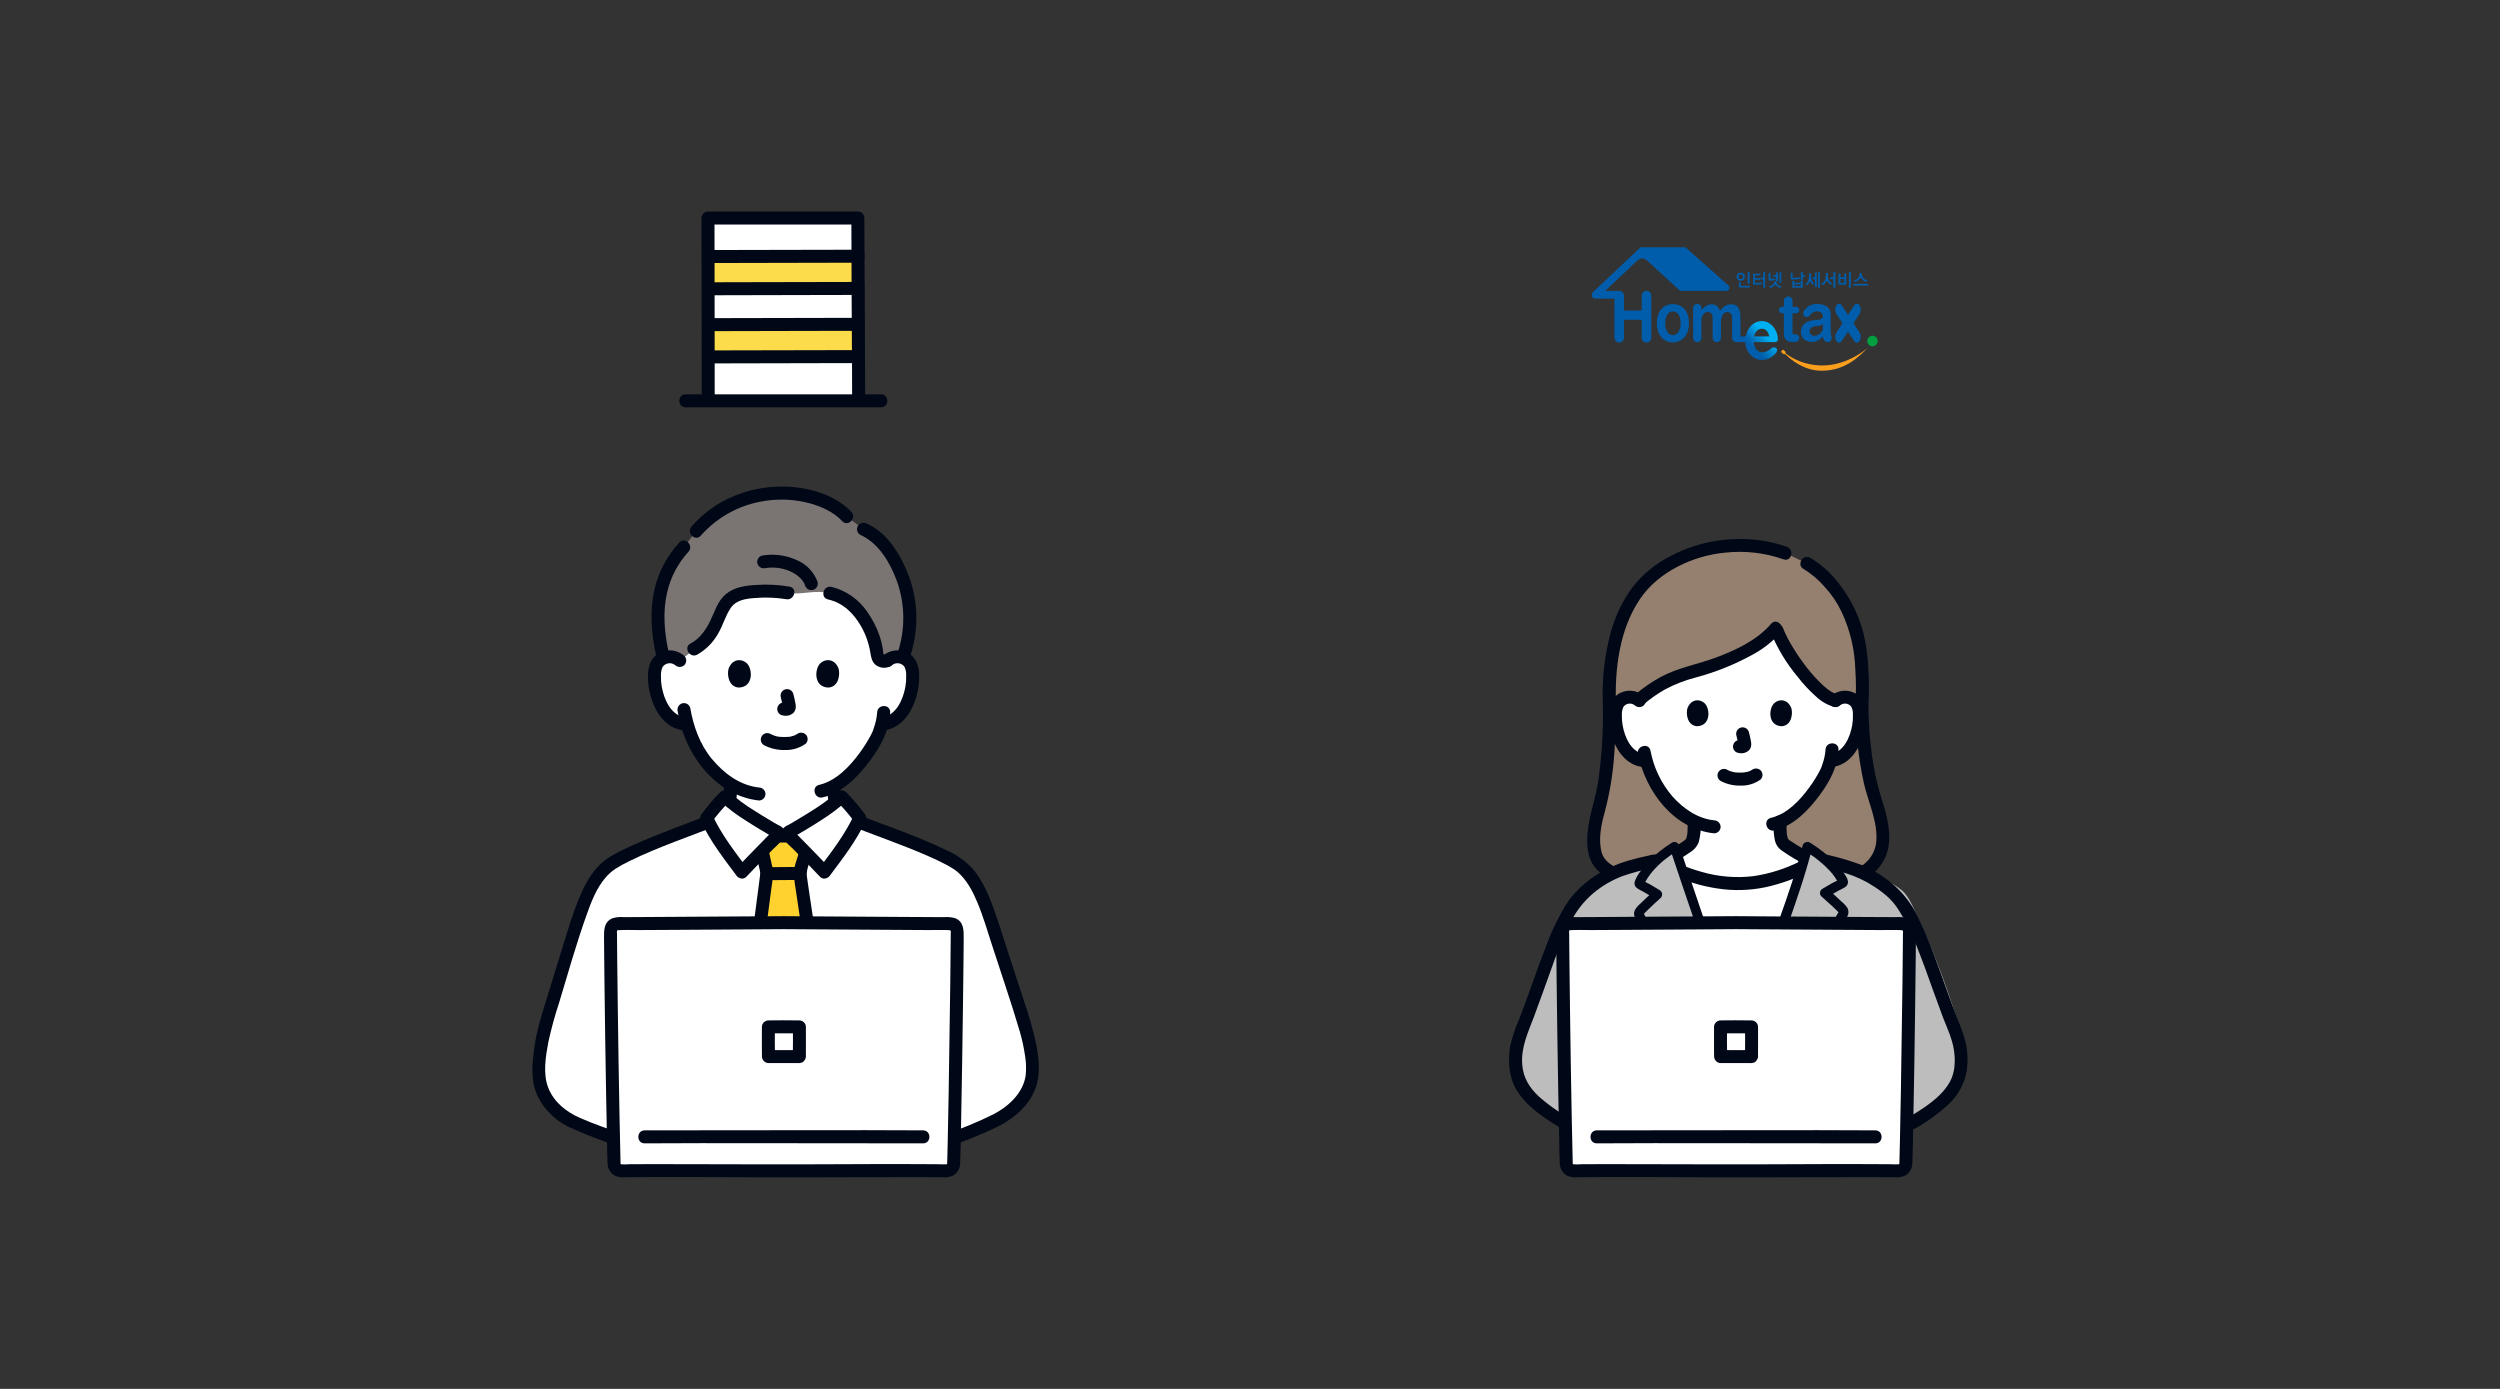 <svg width="540" height="300" viewBox="0 0 540 300" fill="none" xmlns="http://www.w3.org/2000/svg">
<rect x="0" y="0" width="540" height="300" fill="#333333" stroke="none"/>
<g clip-path="url(#clip0_872_9257)">
<path d="M191.68 142.674C192.043 142.359 192.47 142.126 192.932 141.991C193.393 141.856 193.878 141.822 194.354 141.892C194.821 141.958 195.267 142.127 195.66 142.388C196.053 142.649 196.382 142.995 196.624 143.4C196.903 143.959 197.062 144.571 197.091 145.195C197.295 147.639 196.823 150.091 195.727 152.285C195.211 153.393 194.461 154.377 193.53 155.169C192.773 155.783 191.871 156.19 190.91 156.35C190.91 156.35 190.746 156.375 190.461 156.42C190.246 157.224 190.005 157.901 189.886 158.261C189.152 160.253 185.176 166.956 180.094 169.792C180.038 171.196 180.236 172.599 180.68 173.933C181.756 176.6 187.573 179.955 187.974 180.13C187.974 180.13 185.046 192.252 169.354 192.252C153.662 192.252 150.796 180.113 150.796 180.113C151.196 179.938 156.1 177.05 157.183 174.384C157.769 172.937 157.78 171.059 157.766 169.361C155.881 168.163 154.201 166.67 152.79 164.939C150.766 162.457 149.289 159.574 148.457 156.481L147.602 156.349C146.642 156.189 145.739 155.782 144.983 155.168C144.051 154.376 143.301 153.392 142.785 152.284C141.689 150.091 141.218 147.638 141.421 145.195C141.45 144.57 141.609 143.958 141.889 143.399C142.13 142.994 142.46 142.649 142.852 142.388C143.245 142.127 143.691 141.957 144.158 141.891C144.634 141.821 145.119 141.855 145.581 141.99C146.042 142.125 146.469 142.358 146.832 142.673C146.832 142.673 144.748 122.16 168.942 122.16C193.137 122.16 191.68 142.674 191.68 142.674Z" fill="white"/>
<path d="M178.69 170.035C178.722 171.796 178.83 173.762 179.813 175.288C180.529 176.338 181.405 177.269 182.41 178.048C183.411 178.865 184.459 179.623 185.549 180.32C186.096 180.699 186.669 181.039 187.264 181.338C187.588 181.515 187.968 181.561 188.325 181.468C188.682 181.374 188.99 181.147 189.185 180.834C189.37 180.512 189.421 180.13 189.327 179.771C189.232 179.411 189.001 179.104 188.681 178.914C188.145 178.645 187.628 178.34 187.133 178.001C186.707 177.731 186.286 177.452 185.869 177.164C185.607 176.981 185.346 176.795 185.089 176.602C184.989 176.532 184.891 176.454 184.793 176.38C185.033 176.562 184.626 176.249 184.586 176.217C184.106 175.836 183.645 175.431 183.206 175.003C183.015 174.814 182.829 174.62 182.652 174.418C182.556 174.309 182.463 174.197 182.371 174.084C182.511 174.261 182.427 174.154 182.343 174.035C182.201 173.824 182.073 173.605 181.958 173.379C182.119 173.685 181.969 173.402 181.913 173.239C181.841 173.021 181.78 172.801 181.73 172.577C181.563 171.739 181.484 170.886 181.495 170.032C181.495 169.66 181.347 169.303 181.084 169.04C180.821 168.777 180.464 168.629 180.091 168.629C179.719 168.629 179.362 168.777 179.099 169.04C178.835 169.303 178.688 169.66 178.688 170.032L178.69 170.035Z" fill="#000716"/>
<path d="M151.505 181.325C152.081 181.034 152.634 180.696 153.156 180.315C154.178 179.638 155.15 178.888 156.063 178.069C156.982 177.292 157.744 176.346 158.309 175.283C158.977 173.619 159.271 171.829 159.171 170.038C159.171 169.666 159.024 169.309 158.76 169.045C158.497 168.782 158.14 168.634 157.768 168.634C157.395 168.634 157.038 168.782 156.775 169.045C156.512 169.309 156.364 169.666 156.364 170.038C156.376 170.822 156.338 171.607 156.25 172.386C156.201 172.724 156.131 173.058 156.04 173.387C155.994 173.548 155.938 173.703 155.886 173.861C155.763 174.23 155.997 173.668 155.791 174.056C155.686 174.252 155.568 174.442 155.44 174.624C155.395 174.687 155.35 174.75 155.3 174.812C155.387 174.701 155.399 174.685 155.337 174.763C155.246 174.874 155.155 174.983 155.06 175.09C154.691 175.503 154.296 175.893 153.878 176.257C153.668 176.443 153.453 176.623 153.235 176.8C153.192 176.835 152.844 177.109 153.069 176.935C152.971 177.011 152.871 177.086 152.771 177.16C152.376 177.455 151.972 177.738 151.56 178.01C151.091 178.345 150.597 178.644 150.082 178.904C149.763 179.094 149.531 179.402 149.437 179.761C149.343 180.12 149.394 180.502 149.579 180.824C149.772 181.139 150.08 181.367 150.438 181.461C150.795 181.555 151.175 181.508 151.499 181.328L151.505 181.325Z" fill="#000716"/>
<path d="M195.591 126.696C195.461 126.244 195.317 125.795 195.158 125.348C193.672 121.193 190.679 116.075 186.516 114.309L182.911 111.571C181.406 109.892 178.164 108.152 175.541 107.43C172.899 106.664 170.143 106.365 167.398 106.547C160.619 107.038 154.857 109.575 150.37 114.716L147.72 118.185C143.178 123.106 140.645 130.308 143.053 141.116L143.284 142.153C143.56 142.023 143.854 141.934 144.156 141.889C144.632 141.819 145.117 141.853 145.579 141.988C146.04 142.123 146.467 142.356 146.83 142.671L150.373 140.036C152.474 138.898 153.314 137.488 154.614 134.856C155.553 132.954 156.112 130.731 157.719 129.381C158.996 128.448 160.521 127.916 162.102 127.853C164.8 127.571 167.523 127.646 170.202 128.074C173.023 128.553 176.067 127.345 179.221 128.124C182.788 128.892 184.977 131.068 186.774 133.863C187.461 134.937 188.029 136.081 188.47 137.277C188.729 137.973 188.944 138.685 189.114 139.408C189.283 140.126 189.387 140.826 189.497 141.566C189.536 141.786 189.618 141.996 189.739 142.184C189.859 142.372 190.016 142.535 190.199 142.662C190.43 142.773 190.683 142.832 190.939 142.834C191.196 142.836 191.449 142.782 191.682 142.674C192.046 142.359 192.472 142.126 192.934 141.991C193.396 141.856 193.881 141.822 194.357 141.892C194.576 141.925 194.792 141.98 195.001 142.057C196.772 137.119 196.978 131.755 195.591 126.696Z" fill="#7A7473"/>
<path d="M178.848 129.478C182.088 130.208 184.329 132.417 185.96 135.223C186.962 136.964 187.644 138.871 187.974 140.852C188.148 141.866 188.259 142.81 189.063 143.552C189.472 143.894 189.967 144.119 190.494 144.203C191.022 144.287 191.562 144.226 192.057 144.027C192.412 143.921 192.712 143.682 192.895 143.361C193.077 143.039 193.13 142.66 193.04 142.301C192.939 141.943 192.701 141.64 192.378 141.456C192.055 141.272 191.672 141.223 191.313 141.318C191.109 141.388 190.971 141.458 190.904 141.388C190.724 141.2 190.745 140.472 190.706 140.236C190.542 139.237 190.295 138.252 189.966 137.294C189.356 135.509 188.492 133.821 187.402 132.281C185.587 129.526 182.8 127.556 179.596 126.767C177.837 126.37 177.086 129.077 178.85 129.474L178.848 129.478Z" fill="#000716"/>
<path d="M170.57 126.721C168.207 126.311 165.804 126.184 163.411 126.343C161.061 126.478 158.568 126.796 156.717 128.388C154.969 129.894 154.374 132.156 153.393 134.15C152.432 136.102 151.133 137.976 149.159 138.993C147.553 139.823 148.972 142.247 150.576 141.418C152.455 140.358 154.009 138.804 155.069 136.926C156.167 135.121 156.672 132.976 157.888 131.25C159.077 129.561 161.222 129.297 163.134 129.168C165.364 128.981 167.608 129.069 169.817 129.429C171.583 129.751 172.344 127.043 170.563 126.722L170.57 126.721Z" fill="#000716"/>
<path d="M185.809 115.521C189.825 117.289 192.333 121.65 193.767 125.611C195.496 130.531 195.56 135.883 193.949 140.843C193.394 142.567 196.104 143.304 196.657 141.589C198.438 136.067 198.345 130.112 196.393 124.648C194.709 120.127 191.835 115.129 187.227 113.099C186.902 112.923 186.523 112.877 186.166 112.97C185.809 113.064 185.501 113.29 185.305 113.603C185.12 113.925 185.069 114.307 185.163 114.666C185.258 115.026 185.49 115.334 185.809 115.524V115.521Z" fill="#000716"/>
<path d="M146.723 117.196C144.145 119.984 142.321 123.383 141.422 127.073C140.287 131.821 140.659 136.759 141.694 141.492C142.08 143.256 144.787 142.51 144.401 140.745C143.476 136.518 143.115 132.066 144.13 127.819C144.894 124.596 146.47 121.621 148.708 119.178C149.925 117.844 147.945 115.856 146.723 117.193L146.723 117.196Z" fill="#000716"/>
<path d="M183.903 110.58C180.443 106.845 174.638 105.263 169.717 105.1C164.78 104.941 159.894 106.145 155.596 108.579C153.259 109.948 151.159 111.686 149.377 113.726C148.184 115.077 150.164 117.069 151.362 115.711C154.966 111.62 159.912 108.949 165.31 108.18C168.489 107.693 171.734 107.87 174.841 108.699C177.386 109.372 180.106 110.608 181.917 112.565C183.148 113.894 185.13 111.905 183.903 110.58Z" fill="#000716"/>
<path d="M176.599 125.684C176.207 124.62 175.598 123.649 174.811 122.834C174.023 122.018 173.075 121.375 172.026 120.946C169.695 119.897 167.104 119.57 164.585 120.006C164.227 120.107 163.924 120.345 163.74 120.668C163.556 120.992 163.507 121.374 163.603 121.734C163.709 122.088 163.947 122.388 164.269 122.571C164.591 122.754 164.97 122.806 165.329 122.716C167.114 122.428 168.944 122.656 170.604 123.373C171.376 123.699 172.088 124.153 172.709 124.716C172.861 124.856 173.007 125.007 173.145 125.162C173.24 125.255 173.323 125.36 173.393 125.473C173.515 125.656 173.628 125.845 173.73 126.04C173.742 126.063 173.848 126.297 173.808 126.2C173.768 126.102 173.884 126.439 173.883 126.434C173.932 126.611 174.015 126.778 174.129 126.923C174.242 127.069 174.383 127.19 174.543 127.281C174.704 127.372 174.88 127.431 175.063 127.454C175.246 127.476 175.432 127.463 175.61 127.414C175.788 127.365 175.954 127.281 176.1 127.168C176.245 127.054 176.367 126.914 176.458 126.753C176.549 126.593 176.607 126.416 176.63 126.233C176.653 126.05 176.639 125.864 176.59 125.687L176.599 125.684Z" fill="#000716"/>
<path d="M189.471 153.86C189.384 155.03 189.136 156.182 188.733 157.284C188.667 157.484 188.593 157.684 188.532 157.887C188.506 157.972 188.391 158.226 188.544 157.873C188.44 158.113 188.328 158.347 188.211 158.579C187.497 159.968 186.671 161.296 185.741 162.551C183.576 165.519 180.641 168.661 176.934 169.531C175.175 169.943 175.92 172.651 177.68 172.238C182.063 171.21 185.466 167.624 188.044 164.133C190.272 161.115 192.123 157.696 192.278 153.86C192.349 152.053 189.541 152.057 189.471 153.86Z" fill="#000716"/>
<path d="M146.379 153.641C147.089 158.244 149.027 162.569 151.99 166.161C155.084 169.776 159.15 172.391 163.94 172.906C164.311 172.904 164.667 172.755 164.93 172.492C165.193 172.23 165.341 171.874 165.343 171.502C165.335 171.132 165.185 170.78 164.923 170.519C164.662 170.257 164.309 170.107 163.94 170.098C159.815 169.655 156.367 167.047 153.781 163.945C151.166 160.809 149.78 156.874 149.089 152.898C148.988 152.54 148.75 152.237 148.427 152.053C148.104 151.869 147.721 151.82 147.362 151.915C147.007 152.021 146.707 152.26 146.524 152.581C146.341 152.903 146.289 153.283 146.379 153.642L146.379 153.641Z" fill="#000716"/>
<path d="M192.675 143.667C192.872 143.509 193.099 143.393 193.343 143.325C193.586 143.258 193.841 143.24 194.091 143.272C194.342 143.305 194.583 143.388 194.801 143.516C195.019 143.644 195.208 143.815 195.359 144.018C195.652 144.625 195.781 145.299 195.732 145.972C195.759 146.757 195.705 147.542 195.57 148.316C195.061 151.104 193.634 154.437 190.538 154.992C190.18 155.093 189.877 155.331 189.693 155.654C189.509 155.977 189.46 156.36 189.555 156.719C189.661 157.074 189.899 157.374 190.221 157.557C190.543 157.741 190.923 157.792 191.282 157.701C195.931 156.868 198.147 151.615 198.496 147.402C198.675 145.253 198.513 142.781 196.652 141.386C195.773 140.749 194.702 140.431 193.617 140.485C192.532 140.539 191.499 140.961 190.686 141.682C190.426 141.946 190.279 142.303 190.279 142.674C190.279 143.046 190.426 143.402 190.686 143.667C190.953 143.923 191.309 144.066 191.679 144.066C192.049 144.066 192.405 143.923 192.672 143.667H192.675Z" fill="#000716"/>
<path d="M147.818 141.682C147.006 140.961 145.972 140.539 144.887 140.485C143.802 140.431 142.732 140.749 141.852 141.386C139.991 142.777 139.83 145.256 140.009 147.402C140.36 151.614 142.574 156.868 147.223 157.701C147.582 157.79 147.961 157.738 148.282 157.555C148.604 157.372 148.843 157.073 148.95 156.719C149.045 156.36 148.996 155.977 148.812 155.654C148.628 155.331 148.325 155.093 147.967 154.992C144.871 154.437 143.444 151.104 142.935 148.316C142.808 147.585 142.753 146.843 142.771 146.102C142.723 145.421 142.833 144.738 143.092 144.107C143.234 143.888 143.421 143.701 143.64 143.558C143.859 143.415 144.105 143.32 144.363 143.278C144.621 143.237 144.885 143.25 145.137 143.316C145.39 143.383 145.626 143.501 145.83 143.665C146.098 143.919 146.453 144.06 146.823 144.06C147.192 144.06 147.547 143.919 147.815 143.665C148.076 143.4 148.222 143.043 148.222 142.672C148.222 142.301 148.076 141.944 147.815 141.68L147.818 141.682Z" fill="#000716"/>
<path d="M134.158 246.32C130.93 245.158 125.01 243.091 122.73 241.781C119.322 239.822 116.658 236.3 116.425 232.375C116.382 229.136 116.751 225.905 117.522 222.759C119.083 217.026 122.665 205.6 124.12 200.953C126.515 193.289 128.477 189.338 131.406 187.033C135.323 183.95 148.763 179.293 155.416 176.609L167.159 180.581C168.499 180.581 169.545 180.576 170.94 180.574L183.096 176.609C189.749 179.293 203.527 183.95 207.445 187.033C210.374 189.338 212.335 193.289 214.73 200.953C216.183 205.6 220.153 217.22 221.809 223.05C222.503 225.488 223.348 230.146 222.907 232.666C222.23 236.538 219.397 239.562 215.989 241.521C213.708 242.832 207.917 245.156 204.688 246.319L134.158 246.32Z" fill="white"/>
<path d="M170.413 180.574L167.156 180.581L154.109 175.299C156.226 184.374 159.987 194.17 162.968 202.998C165.233 209.704 166.997 214.159 169.664 220.77L175.666 202.998C178.647 194.17 182.408 184.374 184.524 175.299L170.938 180.574L170.413 180.574Z" fill="white"/>
<path d="M174.997 204.613C173.86 197.011 172.657 189.07 172.664 188.65C172.72 187.826 172.899 187.015 173.196 186.244C173.539 185.191 173.74 184.279 173.968 183.373C173.554 182.943 173.142 182.511 172.749 182.079C172.153 181.424 171.668 180.934 171.303 180.572C169.783 180.572 168.696 180.579 167.319 180.579C166.955 180.941 166.473 181.429 165.88 182.079C165.506 182.491 165.114 182.904 164.718 183.315C164.96 184.569 165.133 185.377 165.404 186.532C165.448 186.738 165.499 186.938 165.551 187.144C165.679 187.586 165.754 188.042 165.772 188.502C165.772 188.761 164.533 197.811 163.633 205.191L174.997 204.613Z" fill="#FFD230"/>
<path d="M182.718 177.962C188.621 180.339 194.668 182.359 200.498 184.919C201.79 185.486 203.076 186.078 204.321 186.744C204.823 187.011 205.32 187.291 205.8 187.596C206.161 187.806 206.5 188.051 206.813 188.327C208.814 190.045 210.067 192.445 211.084 194.855C212.372 197.914 213.288 201.113 214.317 204.265C215.345 207.416 216.397 210.582 217.427 213.74C218.419 216.785 219.411 219.832 220.305 222.908C220.746 224.431 221.089 225.981 221.331 227.548C221.635 229.11 221.709 230.709 221.549 232.293C220.983 236.153 217.783 239.05 214.476 240.739C211.18 242.358 207.785 243.77 204.312 244.965C202.628 245.574 203.354 248.288 205.059 247.672C208.391 246.468 211.71 245.157 214.914 243.642C218.136 242.119 221.129 239.893 222.905 236.736C224.846 233.285 224.55 229.535 223.865 225.776C223.204 222.651 222.342 219.572 221.285 216.558C220.18 213.094 219.039 209.643 217.901 206.189C216.864 203.039 215.918 199.851 214.8 196.73C213.681 193.608 212.396 190.462 210.282 187.872C208.656 186.046 206.648 184.6 204.402 183.637C197.64 180.342 190.434 178.058 183.465 175.253C183.106 175.157 182.723 175.206 182.4 175.39C182.077 175.574 181.839 175.878 181.738 176.236C181.649 176.595 181.701 176.975 181.884 177.296C182.067 177.618 182.366 177.857 182.721 177.963L182.718 177.962Z" fill="#000716"/>
<path d="M155.039 175.255C148.777 177.777 142.377 179.967 136.228 182.771C133.889 183.839 131.442 184.968 129.568 186.772C127.439 188.821 126.112 191.538 125 194.231C123.666 197.46 122.683 200.829 121.642 204.163C120.611 207.472 119.591 210.785 118.583 214.102C117.656 217.165 116.61 220.243 115.927 223.368C115.555 225.128 115.291 226.909 115.138 228.702C114.915 230.476 114.948 232.272 115.234 234.037C116.045 238.151 119.201 241.661 122.907 243.456C126.456 245.053 130.087 246.461 133.786 247.673C135.489 248.286 136.223 245.574 134.532 244.966C131.419 243.843 128.26 242.79 125.233 241.45C122.299 240.15 119.688 238.092 118.453 235.035C117.215 231.963 117.867 228.171 118.458 225.015C119.086 222.142 119.866 219.305 120.792 216.514C122.683 210.204 124.494 203.82 126.705 197.613C127.673 194.893 128.8 191.944 130.657 189.727C131.294 188.945 132.042 188.262 132.879 187.699C133.89 187.054 134.942 186.473 136.027 185.961C142.415 182.835 149.203 180.614 155.787 177.959C156.141 177.851 156.439 177.612 156.622 177.291C156.804 176.97 156.857 176.591 156.77 176.232C156.67 175.874 156.432 175.57 156.109 175.386C155.785 175.202 155.403 175.153 155.043 175.25L155.039 175.255Z" fill="#000716"/>
<path d="M166.091 190.116C168.217 190.116 170.342 190.07 172.467 190.068C172.84 190.068 173.197 189.92 173.46 189.657C173.723 189.394 173.871 189.037 173.871 188.665C173.871 188.292 173.723 187.935 173.46 187.672C173.197 187.409 172.84 187.261 172.467 187.261C170.342 187.261 168.217 187.308 166.091 187.308C165.719 187.308 165.362 187.456 165.099 187.72C164.835 187.983 164.688 188.34 164.688 188.712C164.688 189.085 164.835 189.442 165.099 189.705C165.362 189.968 165.719 190.116 166.091 190.116Z" fill="#000716"/>
<path d="M163.302 184.294C163.545 185.517 163.834 186.726 164.112 187.944C164.201 188.302 164.223 188.673 164.177 189.038C164.036 190.231 163.869 191.418 163.713 192.607C163.151 196.853 162.598 201.1 162.078 205.35C162.08 205.721 162.229 206.077 162.492 206.34C162.755 206.603 163.11 206.751 163.482 206.754C163.852 206.745 164.204 206.594 164.465 206.333C164.727 206.072 164.877 205.719 164.886 205.35C165.414 201.028 165.981 196.711 166.549 192.395C166.7 191.244 166.9 190.087 166.998 188.929C167.029 188.393 166.979 187.854 166.85 187.333C166.577 186.069 166.261 184.818 166.007 183.55C165.656 181.78 162.948 182.529 163.3 184.297L163.302 184.294Z" fill="#000716"/>
<path d="M170.935 179.17L167.154 179.178C166.782 179.178 166.424 179.326 166.161 179.589C165.898 179.852 165.75 180.209 165.75 180.581C165.75 180.954 165.898 181.311 166.161 181.574C166.424 181.837 166.782 181.985 167.154 181.985L170.935 181.978C171.307 181.978 171.664 181.83 171.928 181.566C172.191 181.303 172.339 180.946 172.339 180.574C172.339 180.201 172.191 179.844 171.928 179.581C171.664 179.318 171.307 179.17 170.935 179.17Z" fill="#000716"/>
<path d="M176.527 204.415C175.922 200.366 175.308 196.319 174.715 192.272C174.617 191.603 174.521 190.933 174.425 190.264C174.389 190.012 174.354 189.76 174.32 189.508C174.287 189.265 174.359 189.821 174.314 189.461C174.304 189.382 174.293 189.303 174.284 189.223C174.126 187.819 174.888 186.362 175.228 185.017C175.672 183.262 172.965 182.517 172.521 184.271C172.127 185.827 171.32 187.469 171.462 189.103C171.563 190.261 171.775 191.42 171.943 192.569C172.554 196.767 173.192 200.964 173.817 205.162C173.918 205.52 174.156 205.823 174.479 206.007C174.802 206.191 175.185 206.241 175.544 206.144C175.898 206.038 176.198 205.799 176.381 205.478C176.564 205.156 176.616 204.777 176.527 204.418V204.415Z" fill="#000716"/>
<path d="M160.257 188.357C157.58 184.77 154.705 181.201 152.641 176.711C153.845 175.092 155.157 173.554 156.566 172.109C158.882 174.293 162.857 176.789 167.174 179.301C167.51 179.446 167.83 179.627 168.128 179.84C168.245 180.059 168.017 180.252 167.909 180.423C167.741 180.694 166.962 181.436 165.5 182.936C163.637 184.848 161.871 186.642 160.257 188.357Z" fill="white"/>
<path d="M178.091 188.357C180.768 184.77 183.643 181.201 185.708 176.711C184.503 175.092 183.192 173.555 181.783 172.109C179.466 174.293 175.491 176.789 171.174 179.301C170.838 179.447 170.518 179.627 170.22 179.84C170.103 180.059 170.331 180.252 170.439 180.423C170.608 180.694 171.385 181.436 172.847 182.936C174.711 184.848 176.478 186.642 178.091 188.357Z" fill="white"/>
<path d="M161.464 187.649C158.677 183.921 155.821 180.246 153.847 176.002L153.628 177.704C154.829 176.081 156.14 174.543 157.553 173.102H155.568C157.22 174.585 158.996 175.923 160.876 177.103C161.956 177.805 163.052 178.487 164.159 179.152C164.741 179.502 165.325 179.848 165.911 180.191C166.159 180.337 166.402 180.487 166.66 180.621C166.751 180.669 167.328 181.034 167.13 180.831L166.719 179.838L166.738 180.049L166.93 179.34C166.849 179.484 166.759 179.623 166.662 179.757C166.923 179.388 166.745 179.651 166.669 179.725C166.485 179.906 166.311 180.101 166.13 180.286C165.44 180.988 164.746 181.69 164.058 182.397C162.45 184.044 160.838 185.687 159.259 187.362C158.021 188.677 160.003 190.666 161.245 189.347C163.105 187.372 165.006 185.435 166.906 183.498C167.902 182.483 170.429 180.614 169.222 178.988C168.907 178.637 168.514 178.366 168.075 178.195C167.45 177.866 166.847 177.486 166.241 177.125C165.117 176.456 163.994 175.773 162.893 175.067C160.997 173.913 159.209 172.59 157.55 171.114C157.284 170.857 156.928 170.714 156.558 170.714C156.188 170.714 155.832 170.857 155.565 171.114C154.152 172.556 152.841 174.093 151.639 175.715C151.433 175.942 151.301 176.227 151.262 176.531C151.223 176.836 151.278 177.145 151.42 177.417C153.395 181.66 156.25 185.336 159.037 189.063C159.233 189.376 159.54 189.603 159.898 189.696C160.255 189.79 160.634 189.743 160.958 189.567C161.277 189.377 161.509 189.07 161.604 188.711C161.698 188.353 161.648 187.971 161.464 187.649Z" fill="#000716"/>
<path d="M179.3 189.066C182.087 185.338 184.943 181.663 186.917 177.419C187.06 177.147 187.115 176.838 187.076 176.534C187.037 176.23 186.905 175.945 186.698 175.718C185.497 174.096 184.185 172.558 182.773 171.117C182.506 170.86 182.15 170.717 181.78 170.717C181.41 170.717 181.054 170.86 180.787 171.117C179.129 172.593 177.341 173.916 175.445 175.07C174.341 175.776 173.223 176.458 172.097 177.128C171.491 177.489 170.888 177.871 170.263 178.198C169.824 178.369 169.431 178.64 169.116 178.99C167.911 180.617 170.437 182.484 171.432 183.501C173.332 185.437 175.233 187.375 177.094 189.35C178.335 190.668 180.318 188.68 179.079 187.365C177.501 185.689 175.888 184.047 174.281 182.399C173.613 181.715 172.943 181.033 172.271 180.353C172.068 180.146 171.876 179.931 171.669 179.726C171.587 179.646 171.424 179.391 171.676 179.759C171.581 179.618 171.491 179.491 171.408 179.342L171.6 180.051L171.619 179.84L171.208 180.833C171.008 181.038 171.482 180.721 171.577 180.673C171.867 180.525 172.146 180.358 172.427 180.193C172.968 179.875 173.508 179.555 174.047 179.233C175.197 178.543 176.339 177.838 177.462 177.104C179.343 175.925 181.119 174.586 182.771 173.103H180.787C182.2 174.545 183.512 176.082 184.713 177.705L184.493 176.004C182.521 180.244 179.663 183.921 176.876 187.649C176.691 187.971 176.639 188.353 176.734 188.713C176.828 189.072 177.06 189.38 177.38 189.569C177.703 189.749 178.083 189.797 178.441 189.703C178.799 189.609 179.107 189.381 179.3 189.066Z" fill="#000716"/>
<path d="M169.192 199.294C153.905 199.404 138.692 199.493 133.291 199.511C133.086 199.512 132.884 199.552 132.696 199.631C132.508 199.71 132.337 199.825 132.193 199.97C132.049 200.115 131.935 200.287 131.858 200.475C131.78 200.664 131.741 200.867 131.742 201.071C131.773 209.845 132.197 240.219 132.519 251.383C132.531 251.792 132.704 252.18 133 252.463C133.296 252.745 133.691 252.9 134.101 252.893C138.982 252.818 154.105 252.864 169.192 252.915C184.283 252.864 199.401 252.818 204.282 252.893C204.692 252.9 205.087 252.746 205.384 252.463C205.68 252.18 205.852 251.792 205.864 251.383C206.187 240.223 206.61 209.847 206.641 201.071C206.642 200.867 206.603 200.664 206.526 200.476C206.448 200.287 206.334 200.115 206.191 199.97C206.047 199.825 205.876 199.71 205.688 199.631C205.499 199.553 205.297 199.512 205.093 199.511C199.691 199.493 184.479 199.406 169.192 199.294Z" fill="white"/>
<path d="M169.316 197.89C158.55 197.967 147.784 198.034 137.017 198.092L134.663 198.102C133.838 198.021 133.005 198.114 132.218 198.375C130.379 199.198 130.464 201.038 130.471 202.734C130.491 205.775 130.521 208.817 130.561 211.858C130.655 219.954 130.773 228.049 130.916 236.144C130.979 239.758 131.049 243.371 131.126 246.985C131.158 248.384 131.166 249.787 131.232 251.186C131.222 251.755 131.369 252.315 131.656 252.806C131.943 253.298 132.36 253.7 132.861 253.971C133.639 254.273 134.48 254.379 135.309 254.281C145.136 254.185 154.968 254.27 164.796 254.302C176.009 254.339 187.223 254.237 198.436 254.258C200.087 254.258 201.735 254.265 203.389 254.282C204.268 254.393 205.159 254.25 205.959 253.87C206.422 253.565 206.798 253.145 207.051 252.651C207.303 252.158 207.423 251.607 207.399 251.053C207.514 247.971 207.549 244.884 207.61 241.8C207.768 233.65 207.898 225.499 208 217.348C208.047 213.792 208.088 210.233 208.125 206.672C208.139 205.337 208.15 204.003 208.159 202.671C208.17 200.941 208.199 199.026 206.243 198.305C205.476 198.101 204.679 198.033 203.888 198.103L201.515 198.092C199.394 198.081 197.273 198.07 195.152 198.058C189.601 198.026 184.051 197.992 178.501 197.954C175.439 197.934 172.376 197.912 169.314 197.89C167.507 197.877 167.505 200.685 169.314 200.698C179.745 200.773 190.176 200.839 200.606 200.895C202.07 200.902 203.564 200.825 205.028 200.915C205.519 200.946 205.362 201.238 205.359 201.77C205.357 202.302 205.353 202.852 205.349 203.393C205.326 206.383 205.296 209.373 205.258 212.363C205.164 220.143 205.05 227.922 204.917 235.702C204.856 239.231 204.788 242.759 204.712 246.288C204.681 247.672 204.648 249.057 204.612 250.441C204.62 250.712 204.612 250.983 204.589 251.254C204.556 251.468 204.628 251.46 204.35 251.489C203.756 251.514 203.16 251.508 202.567 251.47C192.932 251.4 183.296 251.466 173.661 251.497C162.81 251.533 151.958 251.438 141.106 251.452C139.4 251.452 137.694 251.458 135.987 251.471C135.402 251.528 134.812 251.535 134.226 251.49C133.991 251.447 134.075 251.459 134.044 251.254C134.016 250.937 134.007 250.618 134.017 250.3C133.937 247.263 133.87 244.227 133.817 241.19C133.666 233.355 133.541 225.519 133.443 217.682C133.396 214.24 133.355 210.799 133.32 207.358C133.306 206.014 133.294 204.67 133.284 203.326C133.28 202.788 133.276 202.25 133.273 201.712C133.249 201.498 133.249 201.283 133.273 201.07C133.325 200.876 133.358 200.93 133.672 200.914C135.146 200.824 136.653 200.901 138.131 200.893C140.226 200.882 142.322 200.871 144.417 200.859C149.769 200.828 155.121 200.794 160.472 200.758L169.316 200.697C171.122 200.684 171.126 197.876 169.316 197.89Z" fill="#000716"/>
<path d="M139.239 246.965C155.653 246.864 172.071 246.978 188.486 246.954C192.121 246.948 195.756 246.943 199.391 246.965C201.198 246.976 201.2 244.169 199.391 244.157C182.977 244.056 166.559 244.171 150.145 244.146C146.509 244.141 142.874 244.135 139.239 244.157C137.433 244.169 137.429 246.976 139.239 246.965Z" fill="#000716"/>
<path d="M169.321 220.38C168.205 220.391 167.089 220.406 165.972 220.407C165.601 220.412 165.247 220.562 164.985 220.824C164.723 221.086 164.574 221.44 164.568 221.811C164.563 222.981 164.561 224.152 164.563 225.325C164.563 226.012 164.563 226.7 164.572 227.388C164.572 227.636 164.572 227.884 164.581 228.131C164.576 228.331 164.612 228.53 164.687 228.716C164.762 228.902 164.874 229.07 165.017 229.211C165.16 229.351 165.33 229.461 165.518 229.533C165.705 229.604 165.904 229.637 166.105 229.628C168.111 229.628 170.119 229.615 172.126 229.624C172.547 229.673 172.974 229.61 173.364 229.442C173.62 229.266 173.822 229.021 173.946 228.736C174.071 228.45 174.112 228.135 174.066 227.828C174.074 227.183 174.076 226.54 174.078 225.895C174.08 224.535 174.079 223.175 174.073 221.814C174.068 221.444 173.918 221.09 173.656 220.828C173.394 220.566 173.04 220.416 172.67 220.411C171.554 220.411 170.437 220.394 169.32 220.384C168.948 220.384 168.591 220.532 168.327 220.795C168.064 221.058 167.916 221.415 167.916 221.788C167.916 222.16 168.064 222.517 168.327 222.78C168.591 223.044 168.948 223.192 169.32 223.192C170.437 223.202 171.554 223.217 172.67 223.218L171.266 221.814C171.274 223.953 171.304 226.096 171.25 228.233L171.442 227.524L172.654 226.83C172.286 226.796 171.907 226.819 171.537 226.819C170.798 226.819 170.06 226.827 169.321 226.827C168.599 226.827 167.878 226.82 167.157 226.819C166.771 226.819 166.373 226.794 165.987 226.83L167.2 227.524L167.392 228.233C167.339 226.095 167.367 223.951 167.376 221.814L165.972 223.218C167.089 223.218 168.205 223.202 169.321 223.192C169.694 223.192 170.051 223.044 170.314 222.78C170.577 222.517 170.725 222.16 170.725 221.788C170.725 221.415 170.577 221.058 170.314 220.795C170.051 220.532 169.694 220.384 169.321 220.384V220.38Z" fill="#000716"/>
<path d="M165.026 160.962C166.402 161.676 167.935 162.033 169.485 162.001C171.114 162.065 172.717 161.584 174.041 160.633C174.171 160.503 174.275 160.348 174.346 160.178C174.416 160.007 174.452 159.825 174.452 159.64C174.452 159.456 174.416 159.273 174.346 159.103C174.275 158.933 174.171 158.778 174.041 158.648C173.773 158.395 173.418 158.254 173.049 158.254C172.68 158.254 172.325 158.395 172.056 158.648C172.534 158.275 171.986 158.671 171.834 158.752C171.714 158.815 171.383 158.911 171.804 158.78C171.68 158.819 171.56 158.874 171.436 158.914C171.279 158.964 171.12 159.007 170.96 159.044C170.853 159.069 170.502 159.197 170.406 159.149L170.557 159.128C170.499 159.135 170.441 159.142 170.383 159.147C170.282 159.157 170.181 159.166 170.079 159.173C169.835 159.188 169.591 159.194 169.347 159.193C169.128 159.193 168.909 159.185 168.691 159.169C168.591 159.162 168.49 159.154 168.391 159.145C168.291 159.135 167.993 159.163 168.321 159.139C167.99 159.12 167.665 159.047 167.358 158.925C167.223 158.885 167.092 158.836 166.959 158.791C166.628 158.678 167.231 158.923 166.932 158.782C166.767 158.704 166.604 158.624 166.441 158.538C166.119 158.35 165.736 158.298 165.376 158.392C165.016 158.487 164.708 158.72 164.52 159.042C164.332 159.363 164.28 159.746 164.374 160.106C164.468 160.467 164.702 160.775 165.024 160.962H165.026Z" fill="#000716"/>
<path d="M168.647 150.623C168.846 151.341 169.006 152.069 169.124 152.804L169.074 152.431C169.088 152.531 169.091 152.632 169.082 152.732L169.132 152.359C169.126 152.405 169.114 152.451 169.099 152.494L169.239 152.159C169.226 152.189 169.21 152.218 169.192 152.246L169.411 151.962C169.39 151.988 169.366 152.011 169.34 152.032L169.625 151.813C169.569 151.847 169.512 151.878 169.452 151.904L169.787 151.764C169.694 151.804 169.596 151.832 169.496 151.849L169.869 151.799C169.778 151.809 169.687 151.809 169.596 151.799L169.969 151.849C169.866 151.835 169.765 151.809 169.662 151.796C169.48 151.737 169.286 151.728 169.1 151.771C168.915 151.779 168.735 151.836 168.579 151.937C168.42 152.03 168.28 152.154 168.169 152.301C168.057 152.447 167.976 152.615 167.929 152.793C167.882 152.972 167.871 153.158 167.896 153.34C167.921 153.523 167.982 153.699 168.075 153.858C168.164 154.017 168.285 154.156 168.43 154.267C168.575 154.378 168.74 154.459 168.917 154.503C169.178 154.538 169.43 154.604 169.694 154.615C170.104 154.617 170.507 154.519 170.871 154.331C171.105 154.221 171.313 154.061 171.478 153.861C171.644 153.662 171.763 153.428 171.828 153.177C171.914 152.778 171.911 152.365 171.818 151.967C171.699 151.265 171.537 150.568 171.356 149.879C171.255 149.527 171.025 149.226 170.711 149.037C170.383 148.849 169.994 148.799 169.629 148.897C169.276 148.995 168.976 149.226 168.79 149.542C168.607 149.871 168.557 150.258 168.65 150.623H168.647Z" fill="#000716"/>
<path d="M157.389 144.372C157.025 145.556 157.262 148.278 159.505 148.513C162.469 148.496 162.626 145.204 161.628 143.656C160.811 142.385 158.41 141.858 157.389 144.372Z" fill="#000716"/>
<path d="M181.12 144.372C181.484 145.556 181.247 148.278 179.004 148.513C176.04 148.496 175.883 145.204 176.88 143.656C177.699 142.385 180.101 141.859 181.12 144.372Z" fill="#000716"/>
<path d="M152.967 85.794V86.572C161.284 86.572 177.225 86.572 185.462 86.572C185.462 86.032 185.462 85.725 185.462 85.725C185.462 81.537 185.297 51.701 185.297 47.089H152.922C152.922 47.204 152.967 79.493 152.967 85.794Z" fill="white"/>
<path d="M185.118 55.339C178.443 55.35 159.262 55.398 152.984 55.409C152.984 57.515 152.991 59.894 152.994 62.376C161.425 62.357 183.909 62.314 185.408 62.314C185.396 59.848 185.384 57.471 185.375 55.339H185.118Z" fill="#FCDC4A"/>
<path d="M154.772 77.09L152.964 77.094C152.964 74.922 152.958 72.551 152.953 70.124C155.317 70.124 183.393 70.063 185.4 70.063C185.409 72.519 185.42 74.892 185.43 77.033C184.251 77.033 165.606 77.064 154.772 77.09Z" fill="#FCDC4A"/>
<path d="M152.997 56.816C161.859 56.796 170.721 56.776 179.583 56.756C181.519 56.752 183.455 56.748 185.39 56.746C187.196 56.746 187.2 53.938 185.39 53.938C176.53 53.948 167.67 53.967 158.81 53.994L152.997 54.008C151.19 54.012 151.187 56.82 152.997 56.816Z" fill="#000716"/>
<path d="M152.986 63.778C161.86 63.758 170.734 63.738 179.608 63.717C181.539 63.713 183.47 63.71 185.4 63.707C187.207 63.707 187.21 60.9 185.4 60.9C176.538 60.91 167.676 60.928 158.815 60.956L152.989 60.97C151.182 60.97 151.179 63.778 152.989 63.778H152.986Z" fill="#000716"/>
<path d="M152.971 71.529C161.841 71.509 170.712 71.489 179.583 71.468C181.523 71.464 183.465 71.461 185.409 71.459C187.215 71.459 187.218 68.651 185.409 68.651C176.565 68.661 167.721 68.679 158.877 68.707L152.974 68.721C151.167 68.721 151.163 71.529 152.974 71.529H152.971Z" fill="#000716"/>
<path d="M152.958 78.498C161.844 78.479 170.73 78.459 179.616 78.438C181.551 78.434 183.486 78.431 185.421 78.428C187.227 78.428 187.231 75.621 185.421 75.621C176.574 75.63 167.726 75.649 158.879 75.677L152.958 75.691C151.151 75.691 151.148 78.498 152.958 78.498Z" fill="#000716"/>
<path d="M148.09 87.978H190.302C192.109 87.978 192.112 85.17 190.302 85.17H148.09C146.284 85.17 146.281 87.978 148.09 87.978Z" fill="#000716"/>
<path d="M186.868 85.728C186.868 74.887 186.77 64.047 186.723 53.207C186.715 51.171 186.704 49.13 186.703 47.092C186.698 46.721 186.548 46.367 186.286 46.105C186.024 45.843 185.67 45.693 185.299 45.688H152.927C152.557 45.693 152.203 45.843 151.94 46.105C151.678 46.367 151.529 46.721 151.523 47.092C151.523 50.835 151.529 54.577 151.539 58.317C151.547 64.857 151.555 71.397 151.563 77.936C151.566 80.557 151.567 83.177 151.568 85.798C151.568 87.605 154.376 87.608 154.376 85.798C154.376 80.38 154.371 74.962 154.361 69.544C154.354 63.467 154.346 57.389 154.337 51.311C154.337 49.904 154.335 48.498 154.331 47.092L152.927 48.496H185.299L183.895 47.092C183.895 58.004 183.993 68.921 184.041 79.829C184.049 81.795 184.06 83.76 184.06 85.725C184.06 87.532 186.868 87.535 186.868 85.725V85.728Z" fill="#000716"/>
<path d="M400.364 189.289C402.124 188.843 403.692 187.837 404.831 186.423C405.971 185.008 406.62 183.262 406.681 181.447C406.663 178.912 406.23 176.396 405.4 174C404.347 170.728 402.311 164.079 402.167 152.193C402.346 148.928 402.299 145.655 402.026 142.397C401.568 136.111 398.69 129.093 394.548 125.192C392.758 123.507 392.237 122.718 390.288 121.682L385.61 119.454C382.732 118.371 380.055 117.85 375.002 117.85C368.044 117.977 361.348 120.532 356.075 125.074C350.647 130.147 347.204 139.412 347.638 152.19C347.643 161.728 346.915 168.608 345.896 172.516C345.755 173.069 345.615 173.701 345.48 174.377C344.736 176.673 344.336 179.067 344.292 181.48C344.254 183.547 344.611 185.87 346.264 187.112C347.426 188.126 349.428 189.352 351.558 189.288L400.364 189.289Z" fill="#957F6E"/>
<path d="M391.272 185.859C388.675 184.455 385.329 182.733 384.95 181.796C384.448 180.562 384.48 178.919 384.489 177.489C389.784 175.218 394.043 168.092 394.786 166.076C394.898 165.735 395.127 165.093 395.336 164.332L395.753 164.268C396.662 164.117 397.515 163.732 398.23 163.152C399.111 162.403 399.82 161.473 400.308 160.425C401.343 158.352 401.789 156.034 401.597 153.725C401.57 153.135 401.42 152.557 401.155 152.028C400.927 151.646 400.616 151.319 400.245 151.072C399.873 150.825 399.452 150.665 399.01 150.602C398.566 150.536 398.113 150.567 397.681 150.692C397.25 150.817 396.851 151.034 396.511 151.328C392.383 150.53 385.035 140.184 383.659 135.615C381.074 138.804 375.422 141.847 370.313 143.644C369.265 144.013 365.901 144.984 363.988 145.539C360.277 146.715 356.855 148.659 353.944 151.244C353.611 150.979 353.226 150.785 352.815 150.675C352.404 150.564 351.974 150.54 351.553 150.602C351.111 150.664 350.69 150.825 350.318 151.072C349.947 151.319 349.636 151.645 349.408 152.028C349.143 152.557 348.992 153.135 348.966 153.725C348.773 156.034 349.219 158.352 350.255 160.425C350.743 161.473 351.452 162.403 352.332 163.152C353.25 163.909 354.404 164.322 355.594 164.318C356.379 167.27 357.783 170.022 359.713 172.39C361.397 174.493 363.521 176.201 365.937 177.393C365.943 178.846 365.991 180.532 365.481 181.798C365.11 182.71 361.219 184.872 359.036 186.016C359.036 186.016 360.595 197.819 375.31 197.819C390.024 197.819 391.272 185.859 391.272 185.859Z" fill="white"/>
<path d="M346.228 152.193C346.342 157.896 345.979 163.598 345.145 169.24C344.723 171.714 343.957 174.097 343.445 176.546C342.829 179.5 342.385 183.042 343.626 185.9C344.877 188.778 348.499 190.704 351.552 190.694C353.358 190.688 353.361 187.881 351.552 187.886C349.376 187.893 346.638 186.423 345.992 184.236C345.205 181.557 345.808 178.321 346.542 175.699C347.707 171.395 348.431 166.983 348.705 162.532C348.95 159.093 349.035 155.643 349.036 152.195C349.036 150.388 346.228 150.385 346.228 152.195V152.193Z" fill="#000716"/>
<path d="M400.759 152.193C400.774 157.901 401.389 163.591 402.596 169.17C403.555 173.365 405.768 177.753 405.243 182.124C405.043 183.505 404.436 184.796 403.5 185.831C402.564 186.866 401.341 187.599 399.987 187.936C398.232 188.352 398.973 191.06 400.733 190.643C402.157 190.283 403.481 189.605 404.605 188.659C405.73 187.714 406.625 186.526 407.225 185.185C408.554 182.216 408.127 178.808 407.359 175.735C406.893 173.875 406.231 172.069 405.744 170.214C405.173 168.019 404.723 165.794 404.395 163.55C403.868 159.787 403.592 155.993 403.568 152.193C403.544 150.387 400.736 150.383 400.761 152.193H400.759Z" fill="#000716"/>
<path d="M385.976 118.104C382.152 116.783 378.106 116.227 374.067 116.468C369.351 116.692 364.748 117.98 360.601 120.237C357.51 121.825 354.799 124.064 352.656 126.799C350.47 129.761 348.859 133.105 347.904 136.66C346.549 141.721 345.983 146.961 346.227 152.195C346.284 153.997 349.092 154.005 349.035 152.195C348.789 144.398 349.784 135.981 354.253 129.362C358.207 123.508 365.653 120.044 372.54 119.378C376.825 118.896 381.163 119.386 385.233 120.812C386.928 121.443 387.66 118.731 385.979 118.104H385.976Z" fill="#000716"/>
<path d="M403.566 152.195C403.73 149.833 403.737 147.462 403.587 145.099C403.521 142.969 403.301 140.846 402.929 138.748C402.036 133.817 399.873 129.205 396.653 125.366C395.061 123.421 393.145 121.766 390.988 120.475C389.399 119.614 387.981 122.038 389.571 122.899C391.293 123.952 392.841 125.266 394.159 126.795C395.642 128.403 396.872 130.228 397.804 132.207C399.624 136.104 400.628 140.332 400.752 144.631C400.925 147.15 400.925 149.678 400.752 152.198C400.6 153.998 403.409 153.988 403.56 152.198L403.566 152.195Z" fill="#000716"/>
<path d="M383.081 177.494C383.019 178.807 383.112 180.123 383.358 181.415C383.471 181.997 383.72 182.544 384.084 183.011C384.321 183.281 384.587 183.524 384.878 183.734C386.679 184.999 388.579 186.116 390.56 187.074C390.881 187.262 391.264 187.314 391.624 187.22C391.985 187.125 392.293 186.892 392.481 186.57C392.668 186.249 392.721 185.866 392.627 185.505C392.532 185.145 392.298 184.837 391.977 184.649C390.157 183.752 388.396 182.739 386.705 181.618C386.652 181.581 386.545 181.532 386.51 181.477C386.673 181.604 386.697 181.622 386.581 181.531L386.516 181.477C386.4 181.38 386.297 181.274 386.188 181.17C386.109 181.095 385.977 180.882 386.254 181.266C386.223 181.225 386.197 181.181 386.175 181.135C386.356 181.536 386.19 181.135 386.167 181.059C386.127 180.931 386.093 180.801 386.063 180.671C386.032 180.54 386.008 180.401 385.983 180.266C385.927 179.97 385.983 180.412 385.957 180.08C385.933 179.792 385.91 179.505 385.898 179.216C385.877 178.643 385.883 178.07 385.886 177.496C385.886 177.124 385.739 176.767 385.475 176.503C385.212 176.24 384.855 176.092 384.483 176.092C384.11 176.092 383.753 176.24 383.49 176.503C383.227 176.767 383.079 177.124 383.079 177.496L383.081 177.494Z" fill="#000716"/>
<path d="M364.53 177.586C364.534 178.239 364.541 178.894 364.502 179.551C364.492 179.72 364.475 179.889 364.463 180.058C364.44 180.355 364.496 179.936 364.439 180.251C364.381 180.566 364.293 180.87 364.214 181.182C364.138 181.478 364.279 181.064 364.23 181.165C364.216 181.196 364.16 181.247 364.155 181.279C364.21 181.022 364.381 181.03 364.211 181.184C364.155 181.236 364.103 181.293 364.047 181.344C363.942 181.456 363.824 181.556 363.696 181.642C364.058 181.44 363.712 181.626 363.626 181.688C363.54 181.75 363.47 181.8 363.392 181.855C361.766 182.944 360.074 183.93 358.324 184.808C358.005 184.998 357.773 185.306 357.679 185.665C357.585 186.025 357.636 186.406 357.821 186.729C358.014 187.044 358.322 187.272 358.68 187.366C359.038 187.46 359.418 187.412 359.742 187.233C361.611 186.311 363.408 185.25 365.118 184.059C365.936 183.565 366.57 182.817 366.922 181.928C367.297 180.514 367.438 179.049 367.338 177.589C367.338 177.217 367.19 176.86 366.927 176.596C366.664 176.333 366.307 176.185 365.935 176.185C365.562 176.185 365.205 176.333 364.942 176.596C364.679 176.86 364.531 177.217 364.531 177.589L364.53 177.586Z" fill="#000716"/>
<path d="M340.212 243.734C334.578 240.84 329.251 236.962 327.99 233.043C326.97 229.631 327.193 225.969 328.617 222.706C331.565 215.54 333.943 207.443 337.321 199.976C338.371 197.669 339.728 195.516 341.357 193.574C343.547 191.476 346.044 189.725 348.762 188.38C351.566 187.232 357.87 185.663 358.365 185.98C362.697 188.507 369.076 190.888 375.482 190.862C381.888 190.888 388.021 188.273 392.352 185.745C392.848 185.428 399.398 187.232 402.202 188.38C404.919 189.725 407.416 191.476 409.607 193.574C411.235 195.516 412.593 197.669 413.643 199.976C417.02 207.443 419.399 215.54 422.347 222.706C423.771 225.969 423.994 229.631 422.974 233.043C421.71 236.962 416.386 240.84 410.751 243.734" fill="white"/>
<path d="M343.866 247.838L339.682 244.514C335.609 241.431 328.669 236.673 327.923 232.55C327.177 228.427 328.271 224.271 329.495 220.3C332.041 212.061 335.162 204.018 338.836 196.232C339.498 194.831 340.208 193.397 341.385 192.331C342.71 191.267 344.181 190.407 345.752 189.778C346.325 189.54 346.889 189.318 347.418 189.101C351.848 187.28 355.119 186.012 358.841 184.444C359.292 184.038 359.767 183.642 360.266 183.252L362.257 181.903C364.79 189.565 367.707 198.412 370.432 206.137C372.318 211.483 374.439 217.142 376.351 222.526C378.454 216.552 379.999 212.325 382.069 206.457C384.8 198.716 388.057 189.799 389.965 181.858L391.884 183.181C392.431 183.61 392.956 184.038 393.452 184.474C397.143 186.028 400.4 187.291 404.801 189.101C405.33 189.317 405.894 189.54 406.467 189.778C408.037 190.407 409.507 191.266 410.832 192.329C412.009 193.398 412.719 194.832 413.381 196.231C417.056 204.016 420.179 212.058 422.726 220.296C423.95 224.266 425.048 228.42 424.298 232.546C423.547 236.672 416.612 241.43 412.539 244.51L408.355 247.834L343.866 247.838Z" fill="#BDBDBD"/>
<path d="M340.923 242.523C337.834 241.027 334.963 239.117 332.39 236.845C330.292 234.886 328.976 232.722 328.789 229.81C328.555 226.169 330.035 223.043 331.294 219.724C332.577 216.338 333.756 212.915 335.002 209.513C336.148 206.135 337.499 202.83 339.046 199.616C340.227 197.097 341.925 194.855 344.03 193.035C345.932 191.42 348.095 190.14 350.427 189.25C352.658 188.473 354.944 187.866 357.267 187.436C357.765 187.347 357.541 187.436 358.015 187.34C358.503 187.241 357.491 187.295 357.655 187.188C358.012 187.352 358.355 187.544 358.681 187.763C360.132 188.537 361.629 189.223 363.162 189.816C366.478 191.129 369.973 191.931 373.529 192.197C377.032 192.417 380.547 192.006 383.905 190.984C387.041 190.078 390.046 188.767 392.843 187.084C393 186.987 393.314 186.913 392.797 187.074C392.716 187.1 392.457 187.048 392.603 187.113C392.723 187.137 392.845 187.147 392.968 187.142C392.628 187.105 393.139 187.179 393.224 187.194C393.46 187.239 393.695 187.289 393.93 187.341C395.032 187.585 396.123 187.881 397.207 188.194C399.339 188.73 401.395 189.535 403.323 190.59C405.667 191.962 408.026 193.575 409.615 195.819C411.418 198.509 412.898 201.401 414.025 204.437C415.391 207.839 416.61 211.298 417.847 214.749C418.462 216.461 419.081 218.173 419.727 219.872C420.359 221.525 421.117 223.15 421.612 224.848C422.423 227.634 422.605 231.107 421.146 233.727C419.688 236.348 417.075 238.282 414.614 239.885C413.135 240.841 411.609 241.722 410.041 242.524C408.435 243.353 409.854 245.777 411.459 244.948C414.756 243.332 417.818 241.274 420.56 238.83C422.875 236.826 424.397 234.061 424.852 231.033C425.098 229.199 425.036 227.338 424.667 225.525C424.214 223.685 423.6 221.889 422.831 220.158C421.447 216.594 420.204 212.978 418.896 209.385C417.597 205.82 416.273 202.23 414.64 198.801C413.405 196.004 411.608 193.491 409.358 191.421C407.218 189.502 404.771 187.956 402.12 186.845C399.806 185.974 397.435 185.261 395.025 184.712C394.215 184.473 393.378 184.336 392.534 184.304C391.973 184.371 391.438 184.58 390.981 184.912C390.279 185.306 389.566 185.681 388.841 186.035C385.681 187.634 382.285 188.717 378.782 189.243C375.023 189.7 371.21 189.39 367.575 188.33C365.878 187.866 364.218 187.277 362.609 186.568C361.88 186.244 361.163 185.898 360.457 185.529C359.893 185.156 359.292 184.843 358.664 184.596C357.778 184.479 356.876 184.557 356.023 184.825C354.811 185.068 353.61 185.374 352.419 185.706C349.981 186.332 347.646 187.309 345.488 188.605C342.827 190.139 340.52 192.216 338.716 194.701C336.811 197.664 335.245 200.832 334.049 204.145C332.636 207.701 331.377 211.314 330.081 214.913C329.431 216.716 328.772 218.516 328.076 220.302C327.282 222.081 326.667 223.934 326.238 225.834C325.683 228.974 325.854 232.531 327.508 235.34C329.183 238.186 331.962 240.338 334.672 242.135C336.231 243.157 337.845 244.094 339.506 244.943C341.108 245.771 342.53 243.349 340.923 242.518V242.523Z" fill="#000716"/>
<path d="M376.812 223.973C378.895 218.202 380.466 213.995 382.548 208.225C385.382 200.369 388.763 191.32 390.744 183.262L392.735 184.604C395.16 186.462 397.145 188.305 398.372 190.763C398.439 190.864 398.464 190.986 398.443 191.105C398.401 191.237 398.256 191.311 398.123 191.373C396.929 191.928 395.75 192.685 394.508 193.415C395.786 194.557 397.09 195.741 398.277 196.97C398.453 197.141 398.559 197.372 398.572 197.617C398.554 197.817 398.484 198.009 398.371 198.174C393.812 206.198 388.853 214.015 383.493 221.625" fill="#BDBDBD"/>
<path d="M377.495 223.215C381.306 212.831 385.391 202.516 388.835 192.006C389.792 189.088 390.68 186.147 391.427 183.17L389.867 183.791C390.356 184.115 390.845 184.439 391.334 184.763C391.505 184.876 391.678 184.986 391.845 185.102C391.718 185.015 391.911 185.15 391.953 185.182C392.054 185.26 392.155 185.337 392.255 185.415C392.502 185.608 392.746 185.803 392.988 186.001C393.824 186.676 394.607 187.412 395.33 188.201C395.673 188.58 395.991 188.981 396.283 189.4C396.428 189.61 396.568 189.825 396.7 190.045C396.782 190.181 397.043 190.576 397.043 190.609L397.188 190.085L397.116 190.197L397.497 189.824C396.898 190.188 396.277 190.519 395.639 190.813C394.965 191.195 394.303 191.596 393.633 191.985C393.494 192.066 393.376 192.177 393.288 192.31C393.199 192.442 393.142 192.592 393.121 192.749C393.101 192.906 393.117 193.066 393.168 193.216C393.219 193.366 393.305 193.502 393.418 193.616C394.218 194.319 395.015 195.026 395.792 195.753C396.167 196.104 396.535 196.461 396.898 196.824C396.922 196.847 397.125 197.095 397.185 197.113C397.149 197.102 397.191 196.901 397.185 196.907C397.068 197.135 396.93 197.354 396.8 197.576C395.709 199.459 394.593 201.329 393.454 203.187C391.21 206.85 388.881 210.464 386.468 214.027C385.083 216.071 383.671 218.097 382.233 220.106C382.093 220.344 382.054 220.627 382.126 220.892C382.197 221.158 382.372 221.386 382.614 221.526C382.858 221.66 383.146 221.696 383.417 221.626C383.687 221.557 383.92 221.387 384.066 221.154C386.737 217.422 389.316 213.63 391.804 209.777C393.062 207.827 394.296 205.861 395.505 203.881C396.685 201.947 397.915 200.017 398.983 198.021C399.157 197.741 399.255 197.423 399.269 197.096C399.283 196.769 399.213 196.443 399.063 196.15C398.72 195.635 398.298 195.173 397.813 194.781C396.873 193.876 395.897 193.007 394.916 192.147L394.701 193.778C395.548 193.287 396.383 192.773 397.245 192.307C397.989 191.905 399.116 191.606 399.163 190.608C399.202 189.81 398.51 188.916 398.064 188.28C397.601 187.622 397.089 186.998 396.532 186.413C394.844 184.737 392.966 183.256 390.935 181.996C390.794 181.917 390.637 181.871 390.475 181.86C390.313 181.85 390.151 181.876 390.001 181.935C389.85 181.995 389.716 182.088 389.607 182.206C389.499 182.324 389.42 182.465 389.375 182.617C388.034 187.96 386.254 193.191 384.394 198.38C382.528 203.585 380.599 208.769 378.669 213.953C377.59 216.854 376.514 219.757 375.442 222.663C375.37 222.928 375.407 223.211 375.546 223.449C375.685 223.688 375.914 223.864 376.184 223.94C376.455 224.007 376.743 223.97 376.987 223.835C377.23 223.699 377.411 223.477 377.491 223.215L377.495 223.215Z" fill="#000716"/>
<path d="M368.943 220.31C363.514 212.865 358.483 205.206 353.852 197.332C353.737 197.17 353.667 196.982 353.648 196.786C353.662 196.546 353.769 196.32 353.948 196.152C355.151 194.948 356.474 193.788 357.771 192.669C356.511 191.954 355.314 191.212 354.103 190.667C353.968 190.608 353.822 190.534 353.779 190.406C353.757 190.289 353.783 190.169 353.851 190.07C355.095 187.662 357.034 185.721 359.494 183.901L361.591 182.56C364.257 190.179 367.329 198.976 370.198 206.657C372.309 212.311 374.7 218.318 376.811 223.973" fill="#BDBDBD"/>
<path d="M369.728 220.775C364.775 213.652 360.148 206.315 355.846 198.763C355.691 198.491 355.537 198.219 355.384 197.946C355.315 197.825 355.247 197.704 355.179 197.583C355.152 197.535 354.997 197.179 355.013 197.322C355.016 197.35 355.033 197.454 355.006 197.476C355.156 197.345 355.292 197.179 355.431 197.038C355.623 196.843 355.816 196.65 356.012 196.458C356.892 195.593 357.803 194.761 358.718 193.933C358.829 193.819 358.913 193.68 358.964 193.528C359.014 193.376 359.03 193.214 359.01 193.055C358.989 192.896 358.933 192.744 358.846 192.61C358.759 192.476 358.643 192.363 358.506 192.281C357.847 191.886 357.194 191.481 356.531 191.093C355.902 190.795 355.292 190.46 354.701 190.092L355.076 190.469L355.005 190.356L355.148 190.887C355.148 190.966 355.257 190.722 355.274 190.69C355.342 190.562 355.412 190.435 355.483 190.31C355.627 190.06 355.778 189.815 355.936 189.574C356.237 189.115 356.566 188.676 356.92 188.258C357.687 187.367 358.526 186.541 359.429 185.79C360.323 185.082 361.252 184.423 362.215 183.814L360.679 183.185C364.325 194.106 368.012 205.008 371.994 215.812C373.159 218.975 374.327 222.137 375.46 225.312C375.539 225.577 375.717 225.801 375.957 225.938C376.196 226.074 376.479 226.113 376.746 226.046C377.012 225.97 377.238 225.792 377.374 225.55C377.511 225.308 377.548 225.021 377.477 224.752C375.468 219.122 373.347 213.533 371.329 207.907C369.398 202.52 367.554 197.102 365.729 191.679C364.714 188.663 363.704 185.645 362.698 182.625C362.654 182.471 362.575 182.329 362.468 182.21C362.362 182.09 362.229 181.997 362.082 181.937C361.934 181.876 361.774 181.85 361.615 181.86C361.456 181.871 361.301 181.917 361.162 181.996C359.249 183.195 357.485 184.62 355.91 186.242C355.337 186.865 354.808 187.527 354.326 188.224C353.799 188.888 353.384 189.634 353.098 190.434C352.779 191.65 353.939 192.056 354.772 192.51C355.684 193.007 356.561 193.565 357.453 194.097L357.241 192.444C356.377 193.226 355.517 194.012 354.682 194.825C353.926 195.561 352.872 196.354 352.949 197.521C353.047 198.058 353.262 198.566 353.58 199.008C353.887 199.553 354.197 200.096 354.507 200.639C355.059 201.604 355.618 202.566 356.184 203.526C358.533 207.519 360.979 211.453 363.523 215.328C364.96 217.518 366.427 219.687 367.924 221.837C368.068 222.073 368.298 222.243 368.564 222.314C368.83 222.384 369.113 222.349 369.354 222.215C369.592 222.072 369.764 221.842 369.835 221.572C369.905 221.303 369.867 221.017 369.729 220.775H369.728Z" fill="#000716"/>
<path d="M355.046 152.14C356.518 150.878 358.113 149.767 359.806 148.825C361.814 147.776 363.933 146.957 366.124 146.382C370.451 145.237 374.623 143.569 378.547 141.416C380.797 140.2 382.826 138.614 384.549 136.723C385.714 135.355 383.737 133.36 382.564 134.738C379.595 138.225 374.971 140.418 370.76 141.992C366.77 143.483 362.543 144.18 358.752 146.203C356.717 147.311 354.808 148.637 353.058 150.156C351.681 151.331 353.675 153.309 355.043 152.141L355.046 152.14Z" fill="#000716"/>
<path d="M397.468 152.337C397.646 152.196 397.851 152.093 398.07 152.033C398.289 151.972 398.518 151.956 398.743 151.986C398.969 152.016 399.186 152.09 399.382 152.205C399.578 152.32 399.749 152.473 399.885 152.655C400.155 153.218 400.273 153.841 400.228 154.464C400.253 155.199 400.203 155.935 400.077 156.66C399.601 159.269 398.274 162.397 395.374 162.917C395.016 163.018 394.713 163.256 394.529 163.579C394.345 163.902 394.296 164.285 394.391 164.644C394.497 164.999 394.735 165.299 395.057 165.483C395.379 165.666 395.759 165.717 396.118 165.626C400.548 164.833 402.661 159.831 402.997 155.816C403.168 153.753 402.997 151.399 401.216 150.06C400.37 149.45 399.341 149.146 398.299 149.199C397.256 149.252 396.263 149.659 395.484 150.352C395.223 150.617 395.077 150.973 395.077 151.345C395.077 151.716 395.223 152.073 395.484 152.337C395.751 152.593 396.106 152.736 396.476 152.736C396.846 152.736 397.201 152.593 397.468 152.337Z" fill="#000716"/>
<path d="M394.316 161.919C394.235 163.018 394.001 164.1 393.622 165.135C393.56 165.325 393.487 165.514 393.431 165.705C393.405 165.794 393.291 166.039 393.45 165.674C393.353 165.9 393.247 166.122 393.137 166.342C392.462 167.655 391.68 168.91 390.801 170.096C388.765 172.886 386.005 175.842 382.518 176.659C380.763 177.071 381.504 179.779 383.264 179.366C387.428 178.389 390.658 174.985 393.107 171.669C395.223 168.805 396.973 165.562 397.121 161.919C397.191 160.112 394.383 160.115 394.313 161.919H394.316Z" fill="#000716"/>
<path d="M355.073 150.352C354.293 149.659 353.301 149.252 352.258 149.199C351.216 149.146 350.187 149.45 349.341 150.06C347.555 151.394 347.389 153.754 347.56 155.816C347.894 159.831 350.007 164.833 354.439 165.627C354.798 165.715 355.177 165.663 355.498 165.48C355.82 165.297 356.059 164.998 356.166 164.644C356.262 164.285 356.212 163.902 356.028 163.579C355.845 163.256 355.541 163.019 355.184 162.917C352.283 162.397 350.957 159.267 350.481 156.66C350.362 155.975 350.311 155.281 350.328 154.587C350.283 153.957 350.383 153.325 350.622 152.74C350.75 152.542 350.918 152.374 351.115 152.245C351.313 152.116 351.534 152.03 351.767 151.993C351.999 151.955 352.237 151.966 352.465 152.025C352.693 152.085 352.905 152.191 353.09 152.337C353.358 152.592 353.713 152.734 354.082 152.734C354.452 152.734 354.807 152.592 355.075 152.337C355.335 152.073 355.481 151.716 355.481 151.345C355.481 150.973 355.335 150.617 355.075 150.352H355.073Z" fill="#000716"/>
<path d="M353.793 162.867C355.526 171.009 361.461 179.057 370.25 180.001C370.622 179.999 370.978 179.85 371.24 179.587C371.503 179.324 371.652 178.969 371.654 178.597C371.646 178.227 371.496 177.875 371.234 177.613C370.973 177.352 370.62 177.201 370.25 177.193C366.659 176.808 363.602 174.657 361.247 172.029C358.822 169.201 357.185 165.783 356.501 162.121C356.124 160.354 353.418 161.101 353.793 162.867Z" fill="#000716"/>
<path d="M382.467 136.515C383.9 140.035 385.873 143.309 388.316 146.22C389.468 147.717 390.757 149.104 392.167 150.361C393.271 151.442 394.622 152.238 396.103 152.677C397.864 153.065 398.616 150.361 396.849 149.97C396.709 149.938 396.569 149.9 396.428 149.857C396.329 149.828 396.106 149.73 396.327 149.827C396.049 149.702 395.781 149.558 395.523 149.396C394.963 149.052 394.439 148.652 393.959 148.203C392.626 146.985 391.401 145.655 390.299 144.226C389.176 142.797 388.143 141.3 387.207 139.744C386.415 138.477 385.734 137.144 385.171 135.76C385.064 135.406 384.825 135.106 384.504 134.924C384.183 134.741 383.803 134.688 383.444 134.777C383.087 134.878 382.783 135.116 382.599 135.439C382.416 135.762 382.366 136.145 382.462 136.504L382.467 136.515Z" fill="#000716"/>
<path d="M374.864 199.294C359.577 199.404 344.364 199.493 338.962 199.511C338.758 199.512 338.556 199.553 338.368 199.631C338.18 199.71 338.009 199.825 337.865 199.97C337.721 200.115 337.607 200.287 337.53 200.476C337.452 200.664 337.413 200.867 337.414 201.071C337.446 209.845 337.869 240.219 338.191 251.383C338.203 251.792 338.376 252.18 338.672 252.463C338.968 252.746 339.364 252.9 339.773 252.893C344.654 252.818 359.778 252.864 374.864 252.915C389.955 252.864 405.073 252.818 409.955 252.893C410.364 252.9 410.76 252.745 411.056 252.463C411.352 252.18 411.524 251.792 411.536 251.383C411.858 240.223 412.282 209.847 412.313 201.071C412.314 200.867 412.275 200.664 412.198 200.475C412.12 200.287 412.007 200.115 411.863 199.97C411.719 199.825 411.548 199.71 411.36 199.631C411.171 199.552 410.969 199.512 410.765 199.511C405.364 199.493 390.15 199.406 374.864 199.294Z" fill="white"/>
<path d="M374.988 197.89C364.222 197.967 353.456 198.034 342.689 198.092L340.336 198.102C339.511 198.021 338.678 198.114 337.89 198.375C336.051 199.198 336.136 201.038 336.143 202.734C336.163 205.775 336.193 208.817 336.233 211.858C336.327 219.954 336.445 228.049 336.588 236.144C336.651 239.758 336.721 243.371 336.799 246.985C336.831 248.384 336.838 249.787 336.905 251.186C336.895 251.754 337.042 252.315 337.329 252.806C337.616 253.298 338.033 253.7 338.533 253.971C339.312 254.273 340.153 254.379 340.982 254.281C350.809 254.185 360.641 254.27 370.469 254.302C381.682 254.339 392.895 254.237 404.108 254.258C405.76 254.258 407.407 254.265 409.062 254.282C409.941 254.393 410.832 254.25 411.631 253.87C412.095 253.565 412.471 253.145 412.724 252.652C412.976 252.158 413.097 251.607 413.072 251.053C413.186 247.971 413.222 244.884 413.283 241.8C413.443 233.65 413.573 225.499 413.673 217.348C413.72 213.792 413.762 210.233 413.799 206.672C413.812 205.337 413.823 204.003 413.833 202.671C413.844 200.941 413.872 199.026 411.917 198.305C411.15 198.101 410.353 198.033 409.562 198.103L407.189 198.092C405.068 198.081 402.947 198.07 400.826 198.058C395.275 198.026 389.725 197.992 384.175 197.954C381.112 197.934 378.05 197.912 374.987 197.89C373.18 197.877 373.178 200.685 374.987 200.698C385.418 200.773 395.849 200.839 406.279 200.895C407.744 200.902 409.238 200.825 410.701 200.915C411.193 200.946 411.036 201.238 411.033 201.77C411.03 202.302 411.026 202.852 411.022 203.393C411.001 206.383 410.97 209.373 410.932 212.363C410.838 220.143 410.724 227.922 410.591 235.702C410.529 239.231 410.46 242.759 410.386 246.288C410.355 247.672 410.321 249.057 410.285 250.441C410.294 250.712 410.286 250.983 410.263 251.254C410.23 251.468 410.301 251.46 410.023 251.489C409.429 251.514 408.834 251.508 408.24 251.47C398.605 251.4 388.969 251.466 379.335 251.497C368.483 251.533 357.632 251.438 346.78 251.452C345.073 251.452 343.366 251.458 341.66 251.471C341.075 251.528 340.486 251.535 339.899 251.49C339.665 251.447 339.748 251.459 339.717 251.254C339.69 250.937 339.681 250.618 339.691 250.3C339.61 247.263 339.551 244.227 339.49 241.19C339.339 233.355 339.214 225.519 339.116 217.682C339.069 214.24 339.028 210.799 338.993 207.358C338.979 206.014 338.968 204.67 338.957 203.326C338.953 202.788 338.95 202.25 338.947 201.712C338.922 201.498 338.922 201.283 338.947 201.07C338.999 200.876 339.031 200.93 339.345 200.914C340.819 200.824 342.327 200.901 343.805 200.893C345.9 200.882 347.995 200.871 350.091 200.859C355.442 200.828 360.794 200.794 366.146 200.758L374.99 200.697C376.795 200.684 376.799 197.876 374.988 197.89Z" fill="#000716"/>
<path d="M344.911 246.965C361.325 246.864 377.742 246.978 394.157 246.954C397.792 246.948 401.428 246.943 405.063 246.965C406.87 246.976 406.872 244.169 405.063 244.157C388.648 244.056 372.231 244.171 355.817 244.146C352.181 244.141 348.546 244.135 344.911 244.157C343.104 244.169 343.101 246.976 344.911 246.965Z" fill="#000716"/>
<path d="M374.985 220.38C373.869 220.391 372.752 220.406 371.635 220.407C371.265 220.413 370.911 220.562 370.649 220.824C370.387 221.086 370.237 221.44 370.231 221.811C370.227 222.981 370.226 224.152 370.227 225.325C370.227 226.012 370.227 226.7 370.235 227.388C370.235 227.636 370.235 227.884 370.245 228.131C370.24 228.331 370.276 228.53 370.351 228.716C370.425 228.902 370.538 229.07 370.681 229.211C370.823 229.351 370.994 229.461 371.181 229.533C371.368 229.604 371.568 229.637 371.768 229.628C373.775 229.628 375.782 229.615 377.789 229.624C378.21 229.673 378.637 229.61 379.027 229.442C379.284 229.266 379.486 229.021 379.61 228.736C379.734 228.45 379.775 228.135 379.729 227.828C379.738 227.183 379.739 226.54 379.741 225.895C379.744 224.535 379.744 223.175 379.741 221.814C379.735 221.444 379.586 221.09 379.324 220.828C379.061 220.566 378.708 220.416 378.337 220.411C377.22 220.411 376.103 220.394 374.987 220.384C374.615 220.384 374.258 220.532 373.995 220.795C373.732 221.058 373.584 221.415 373.584 221.788C373.584 222.16 373.732 222.517 373.995 222.78C374.258 223.044 374.615 223.192 374.987 223.192C376.103 223.202 377.22 223.217 378.337 223.218L376.933 221.814C376.942 223.953 376.97 226.096 376.917 228.233L377.109 227.524L378.321 226.83C377.952 226.796 377.573 226.819 377.203 226.819C376.465 226.819 375.726 226.827 374.987 226.827C374.266 226.827 373.544 226.82 372.823 226.819C372.437 226.819 372.039 226.794 371.653 226.83L372.866 227.524L373.057 228.233C373.004 226.095 373.033 223.951 373.041 221.814L371.637 223.218C372.754 223.218 373.871 223.202 374.987 223.192C375.36 223.192 375.717 223.044 375.98 222.78C376.243 222.517 376.391 222.16 376.391 221.788C376.391 221.415 376.243 221.058 375.98 220.795C375.717 220.532 375.36 220.384 374.987 220.384L374.985 220.38Z" fill="#000716"/>
<path d="M371.671 168.7C372.983 169.381 374.446 169.722 375.925 169.691C377.485 169.752 379.02 169.289 380.286 168.376C380.416 168.246 380.52 168.091 380.59 167.92C380.661 167.75 380.697 167.567 380.697 167.383C380.697 167.199 380.661 167.016 380.59 166.846C380.52 166.675 380.416 166.521 380.286 166.39C380.017 166.137 379.662 165.996 379.293 165.996C378.924 165.996 378.569 166.137 378.301 166.39C378.783 166.015 378.261 166.397 378.107 166.477C377.988 166.54 377.663 166.639 378.097 166.496C377.979 166.534 377.866 166.585 377.746 166.623C377.598 166.67 377.447 166.71 377.296 166.746C377.118 166.756 376.942 166.789 376.772 166.844C376.882 166.77 377.005 166.817 376.772 166.84C376.677 166.85 376.581 166.858 376.485 166.864C376.254 166.879 376.023 166.885 375.792 166.884C375.586 166.884 375.379 166.875 375.172 166.861C375.078 166.855 374.983 166.847 374.892 166.837C374.838 166.832 374.784 166.826 374.73 166.82C374.621 166.807 374.66 166.812 374.846 166.835C374.687 166.832 374.529 166.803 374.379 166.748C374.231 166.715 374.083 166.677 373.936 166.633C373.809 166.595 373.684 166.549 373.558 166.506C373.236 166.396 373.844 166.646 373.552 166.506C373.396 166.436 373.242 166.356 373.089 166.275C372.93 166.182 372.754 166.121 372.571 166.096C372.389 166.071 372.203 166.082 372.025 166.129C371.846 166.176 371.679 166.257 371.532 166.369C371.385 166.48 371.262 166.62 371.168 166.779C371.075 166.938 371.015 167.114 370.99 167.297C370.965 167.479 370.976 167.665 371.022 167.843C371.069 168.022 371.151 168.189 371.262 168.336C371.374 168.483 371.513 168.606 371.672 168.7H371.671Z" fill="#000716"/>
<path d="M375.059 158.881C375.248 159.559 375.398 160.248 375.51 160.943L375.46 160.569C375.473 160.664 375.476 160.759 375.468 160.854L375.518 160.481C375.511 160.525 375.501 160.568 375.487 160.609L375.627 160.274C375.615 160.303 375.6 160.33 375.582 160.356L375.802 160.072C375.781 160.096 375.757 160.119 375.732 160.138L376.012 159.919C375.96 159.951 375.906 159.98 375.85 160.005L376.185 159.865C376.097 159.902 376.004 159.929 375.909 159.945L376.283 159.895C376.197 159.905 376.11 159.905 376.024 159.895L376.398 159.945C376.3 159.931 376.205 159.907 376.107 159.895C375.926 159.836 375.732 159.827 375.546 159.869C375.36 159.878 375.18 159.935 375.024 160.036C374.865 160.129 374.725 160.252 374.614 160.399C374.502 160.546 374.421 160.714 374.374 160.892C374.327 161.07 374.316 161.256 374.341 161.439C374.366 161.622 374.427 161.798 374.52 161.957C374.61 162.116 374.73 162.255 374.875 162.366C375.02 162.477 375.186 162.557 375.362 162.602C375.614 162.636 375.859 162.699 376.117 162.71C376.518 162.712 376.913 162.615 377.268 162.429C377.499 162.321 377.702 162.163 377.865 161.966C378.027 161.77 378.144 161.54 378.208 161.294C378.293 160.903 378.289 160.498 378.198 160.109C378.086 159.444 377.933 158.786 377.762 158.134C377.713 157.956 377.63 157.79 377.516 157.644C377.403 157.498 377.262 157.376 377.102 157.285C376.942 157.194 376.765 157.135 376.582 157.112C376.399 157.089 376.213 157.103 376.035 157.152C375.683 157.251 375.382 157.482 375.196 157.797C375.013 158.127 374.963 158.514 375.056 158.879L375.059 158.881Z" fill="#000716"/>
<path d="M364.491 152.949C364.147 154.069 364.371 156.643 366.491 156.862C369.292 156.845 369.439 153.733 368.498 152.27C367.726 151.072 365.456 150.573 364.491 152.949Z" fill="#000716"/>
<path d="M386.927 152.95C387.271 154.069 387.047 156.643 384.927 156.862C382.125 156.845 381.979 153.733 382.919 152.27C383.692 151.072 385.962 150.573 386.927 152.95Z" fill="#000716"/>
<g clip-path="url(#clip1_872_9257)">
<path d="M354.371 53.409L344.077 63.087C343.752 63.395 343.733 63.913 344.036 64.243C344.195 64.416 344.411 64.504 344.626 64.504C344.66 64.504 344.694 64.498 344.727 64.494C344.757 64.498 344.787 64.504 344.819 64.504H348.72V72.95C348.72 73.528 349.181 73.996 349.751 73.996C350.32 73.996 350.781 73.528 350.781 72.95V69.08H354.62V72.95C354.62 73.528 355.081 73.996 355.65 73.996C356.22 73.996 356.681 73.528 356.681 72.95V63.876C356.681 63.298 356.22 62.83 355.65 62.83C355.081 62.83 354.62 63.298 354.62 63.876V67.081H350.781V63.876C350.781 63.298 350.32 62.83 349.751 62.83C349.657 62.83 346.709 62.838 346.709 62.838L353.429 56.499C354.36 55.613 355.015 55.596 355.933 56.433C356.83 57.252 360.134 60.28 361.869 61.87C362.408 62.364 362.792 62.716 362.908 62.823H372.898C373.172 62.823 373.415 62.652 373.513 62.391C373.608 62.132 373.537 61.84 373.331 61.655L364.049 53.409H354.371Z" fill="#005DAB"/>
<path d="M361.347 65.691C359.032 65.691 357.867 67.543 357.867 69.827C357.867 72.111 359.124 73.963 361.347 73.963C363.57 73.963 364.827 72.111 364.827 69.827C364.827 67.543 363.662 65.691 361.347 65.691ZM361.347 72.391C360.281 72.391 359.678 71.244 359.678 69.829C359.678 68.414 360.236 67.267 361.347 67.267C362.458 67.267 363.016 68.414 363.016 69.829C363.016 71.244 362.413 72.391 361.347 72.391Z" fill="#005DAB"/>
<path d="M373.826 65.723C372.963 65.723 372.15 66.324 371.498 67.157C371.212 66.288 370.641 65.723 369.732 65.723C368.923 65.723 368.151 66.231 367.509 66.959V66.548C367.509 66.044 367.106 65.635 366.61 65.635C366.114 65.635 365.711 66.044 365.711 66.548V72.99C365.711 73.494 366.114 73.903 366.61 73.903C367.106 73.903 367.509 73.494 367.509 72.99V69.1C367.509 68.355 368.026 67.389 368.796 67.389C369.565 67.389 369.925 67.868 369.925 68.292V72.99C369.925 73.494 370.328 73.903 370.824 73.903C371.32 73.903 371.723 73.494 371.723 72.99V69.481C371.723 68.483 372.24 67.389 373.01 67.389C373.78 67.389 374.139 67.975 374.139 68.399V72.99C374.139 73.494 374.542 73.903 375.038 73.903C375.535 73.903 375.937 73.494 375.937 72.99V68.566C375.937 66.653 375.381 65.725 373.825 65.725L373.826 65.723Z" fill="#005DAB"/>
<path d="M384.029 73.283C384.029 73.283 384.029 73.271 384.029 73.266C384.029 73.26 384.029 73.256 384.029 73.25C384.029 71.489 382.616 69.348 380.579 69.348C378.85 69.348 377.453 70.687 377.076 72.663H375.085C374.75 72.663 374.477 72.94 374.477 73.281C374.477 73.621 374.75 73.899 375.085 73.899H376.981C377.056 76.097 378.646 77.754 380.61 77.754C382.433 77.754 383.414 76.442 383.467 76.388C383.779 76.061 384.029 75.574 383.706 75.257C383.384 74.939 382.867 74.947 382.555 75.274C382.547 75.281 381.732 76.101 380.61 76.101C379.575 76.101 378.872 75.144 378.792 73.901H383.42C383.755 73.901 384.029 73.623 384.029 73.283ZM380.579 71.004C381.596 71.004 382.008 71.94 382.171 72.665H378.893C379.11 71.727 379.659 71.004 380.579 71.004Z" fill="url(#paint0_linear_872_9257)"/>
<path d="M387.745 72.189H387.364C387.256 72.189 387.183 72.141 387.183 72.014V67.663H387.964C388.346 67.663 388.657 67.347 388.657 66.959C388.657 66.571 388.346 66.255 387.964 66.255H387.183V64.939C387.183 64.445 386.733 64.046 386.246 64.046C385.759 64.046 385.319 64.445 385.319 64.939V66.255H384.935C384.553 66.255 384.242 66.571 384.242 66.959C384.242 67.347 384.553 67.663 384.935 67.663H385.319V72.26C385.319 73.153 386.008 73.855 386.891 73.855H387.745C388.232 73.855 388.625 73.515 388.625 73.02C388.625 72.526 388.232 72.187 387.745 72.187V72.189Z" fill="#005DAB"/>
<path d="M395.587 72.617C395.494 72.379 395.425 72.061 395.425 71.951V67.72C395.425 66.706 394.518 65.651 392.45 65.651C390.383 65.651 389.626 67.195 389.594 67.267C389.454 67.6 389.405 68.064 389.781 68.336C390.109 68.574 390.671 68.479 390.907 68.138C390.913 68.131 391.392 67.265 392.45 67.265C393.509 67.265 393.739 67.954 393.739 68.264V68.572C393.497 68.832 393.168 69.053 392.731 69.072C391.607 69.12 389.008 69.285 389.008 71.712C389.008 73.376 390.296 73.876 391.514 73.876C392.156 73.876 393.068 73.469 393.746 72.668C393.784 73.153 393.969 73.486 394.312 73.775C394.473 73.91 394.67 73.899 394.885 73.899C395.101 73.899 395.391 73.671 395.469 73.591C395.634 73.423 395.679 72.853 395.586 72.617H395.587ZM393.224 71.928C392.896 72.261 392.497 72.546 391.866 72.546C391.235 72.546 390.858 71.999 390.858 71.523C390.858 71.048 391.349 70.454 392.216 70.454C392.874 70.454 393.42 70.253 393.739 69.975V71.21C393.606 71.463 393.439 71.712 393.224 71.93V71.928Z" fill="#005DAB"/>
<path d="M400.349 69.812L401.675 67.788C402.003 67.288 402.003 66.478 401.675 65.978C401.348 65.478 400.818 65.478 400.49 65.978L399.164 68.001L397.838 65.978C397.51 65.478 396.98 65.478 396.652 65.978C396.324 66.478 396.324 67.288 396.652 67.788L397.978 69.812L396.652 71.835C396.324 72.336 396.324 73.146 396.652 73.646C396.815 73.895 397.03 74.021 397.244 74.021C397.457 74.021 397.673 73.895 397.836 73.646L399.162 71.622L400.488 73.646C400.651 73.895 400.866 74.021 401.08 74.021C401.293 74.021 401.509 73.895 401.672 73.646C401.999 73.146 401.999 72.336 401.672 71.835L400.346 69.812H400.349Z" fill="#005DAB"/>
<path d="M404.459 74.811C405.084 74.811 405.591 74.297 405.591 73.663C405.591 73.028 405.084 72.514 404.459 72.514C403.835 72.514 403.328 73.028 403.328 73.663C403.328 74.297 403.835 74.811 404.459 74.811Z" fill="#019F40"/>
<path d="M403.474 75.104C403.474 75.104 399.26 78.94 393.641 78.94C389.612 78.94 386.927 77.263 385.737 76.356C385.726 76.196 385.632 75.958 385.632 75.958C385.632 75.958 385.484 75.806 385.374 75.705C385.262 75.605 385.144 75.519 385.144 75.519C385.144 75.519 385.027 75.589 384.896 75.74C384.765 75.89 384.711 76.015 384.711 76.015C384.711 76.015 384.79 76.107 384.921 76.225C385.052 76.343 385.2 76.455 385.2 76.455C385.2 76.455 385.471 76.527 385.625 76.508C386.788 77.668 389.661 80.079 393.454 80.079C398.449 80.079 401.367 77.242 403.474 75.103V75.104Z" fill="#FA9F1D"/>
<path d="M376.647 60.388C376.815 60.219 376.9 60.01 376.9 59.769C376.9 59.527 376.813 59.318 376.647 59.147C376.478 58.975 376.261 58.888 375.999 58.888C375.736 58.888 375.523 58.975 375.354 59.147C375.186 59.318 375.102 59.527 375.102 59.769C375.102 60.01 375.186 60.219 375.354 60.388C375.523 60.558 375.738 60.645 375.999 60.645C376.259 60.645 376.478 60.56 376.647 60.388ZM375.645 59.415C375.727 59.318 375.847 59.268 375.999 59.268C376.15 59.268 376.274 59.318 376.356 59.415C376.441 59.512 376.482 59.632 376.482 59.77C376.482 59.909 376.439 60.023 376.356 60.122C376.274 60.219 376.154 60.269 375.999 60.269C375.843 60.269 375.727 60.219 375.645 60.122C375.562 60.025 375.519 59.905 375.519 59.77C375.519 59.635 375.562 59.514 375.645 59.415Z" fill="#005DAB"/>
<path d="M376.008 60.989H375.594V62.098H377.989V61.731H376.008V60.989Z" fill="#005DAB"/>
<path d="M377.914 58.779H377.508V61.25H377.914V58.779Z" fill="#005DAB"/>
<path d="M380.159 61.06C380.016 61.073 379.876 61.083 379.743 61.088C379.574 61.098 379.417 61.103 379.275 61.103H379.07V60.455H380.185V60.077H379.07V59.489H380.235V59.122H378.664V61.482H378.687C378.703 61.482 378.831 61.482 379.07 61.48C379.308 61.48 379.531 61.472 379.734 61.463C379.87 61.455 380.013 61.444 380.157 61.431C380.303 61.417 380.425 61.404 380.522 61.391H380.543V61.016L380.516 61.02C380.423 61.033 380.301 61.046 380.157 61.06H380.159Z" fill="#005DAB"/>
<path d="M380.86 59.978H380.281V60.345H380.86V62.174H381.266V58.779H380.86V59.978Z" fill="#005DAB"/>
<path d="M383.644 60.752H384.04V58.837H383.644V59.388H383.047V59.755H383.644V60.752Z" fill="#005DAB"/>
<path d="M383.912 61.379C383.772 61.172 383.701 61.02 383.701 60.929V60.79H383.24V60.929C383.24 61.02 383.173 61.166 383.042 61.362C382.91 61.558 382.618 61.729 382.174 61.872L382.141 61.883L382.397 62.184L382.41 62.18C382.583 62.136 382.791 62.039 383.028 61.891C383.248 61.754 383.397 61.606 383.474 61.45C383.553 61.581 383.699 61.727 383.911 61.885C384.145 62.06 384.356 62.159 384.536 62.18H384.549L384.804 61.881L384.768 61.872C384.339 61.752 384.051 61.587 383.911 61.379H383.912Z" fill="#005DAB"/>
<path d="M383.108 60.565C383.269 60.544 383.38 60.529 383.443 60.516L383.462 60.512V60.132L383.434 60.137C383.363 60.153 383.245 60.17 383.082 60.187C382.919 60.204 382.786 60.215 382.687 60.217L382.434 60.221V58.947H382.031V60.607L382.655 60.603C382.795 60.597 382.949 60.586 383.108 60.565Z" fill="#005DAB"/>
<path d="M384.762 58.779H384.367V61.079H384.762V58.779Z" fill="#005DAB"/>
<path d="M388.292 60.324C388.498 60.297 388.655 60.272 388.76 60.25L388.779 60.246V59.883L388.751 59.888C388.629 59.913 388.463 59.94 388.255 59.964C388.047 59.989 387.833 60.004 387.623 60.01L387.219 60.014V58.922H386.812V60.381L387.62 60.373C387.859 60.367 388.086 60.352 388.292 60.326V60.324Z" fill="#005DAB"/>
<path d="M388.978 61.065H387.562V60.693H387.148V62.136H389.392V60.693H388.978V61.065ZM387.562 61.78V61.421H388.978V61.78H387.562Z" fill="#005DAB"/>
<path d="M389.391 58.779H388.984V60.573H389.391V59.805H389.84V59.438H389.391V58.779Z" fill="#005DAB"/>
<path d="M391.347 60.558C391.235 60.284 391.179 59.974 391.179 59.637V59.051H390.754V59.637C390.754 59.98 390.695 60.307 390.579 60.609C390.463 60.91 390.267 61.159 389.995 61.347L389.969 61.366L390.3 61.627L390.315 61.613C390.463 61.48 390.602 61.315 390.733 61.123C390.842 60.959 390.92 60.807 390.965 60.668C391.012 60.801 391.093 60.946 391.207 61.102C391.343 61.288 391.471 61.431 391.587 61.528L391.602 61.541L391.892 61.269L391.87 61.252C391.634 61.066 391.458 60.832 391.347 60.56V60.558Z" fill="#005DAB"/>
<path d="M392.027 59.925H391.523V60.314H392.027V62.022H392.422V58.856H392.027V59.925Z" fill="#005DAB"/>
<path d="M393.091 58.779H392.695V62.174H393.091V58.779Z" fill="#005DAB"/>
<path d="M395.036 60.533C394.887 60.269 394.812 59.928 394.812 59.517V58.966H394.386V59.517C394.386 59.922 394.312 60.278 394.165 60.575C394.019 60.871 393.78 61.119 393.452 61.311L393.422 61.328L393.748 61.6L393.763 61.592C393.92 61.497 394.091 61.339 394.272 61.119C394.433 60.923 394.546 60.738 394.604 60.567C394.688 60.754 394.81 60.94 394.965 61.12C395.137 61.322 395.297 61.457 395.439 61.524L395.454 61.531L395.726 61.223L395.701 61.208C395.409 61.024 395.184 60.795 395.034 60.531L395.036 60.533Z" fill="#005DAB"/>
<path d="M396.022 59.894H395.312V60.276H396.022V62.174H396.429V58.779H396.022V59.894Z" fill="#005DAB"/>
<path d="M399.774 58.779H399.367V62.174H399.774V58.779Z" fill="#005DAB"/>
<path d="M398.365 59.875H397.539V59.08H397.133V61.474H398.774V59.08H398.367V59.875H398.365ZM397.539 61.104V60.254H398.365V61.104H397.539Z" fill="#005DAB"/>
<path d="M400.757 60.883C400.993 60.809 401.234 60.672 401.47 60.474C401.687 60.293 401.837 60.105 401.916 59.913C402.002 60.086 402.15 60.269 402.358 60.457C402.586 60.664 402.826 60.809 403.072 60.883L403.086 60.887L403.371 60.571L403.337 60.559C402.826 60.375 402.493 60.141 402.347 59.867C402.201 59.592 402.126 59.373 402.126 59.221V58.966H401.697V59.221C401.697 59.373 401.627 59.59 401.493 59.862C401.358 60.132 401.021 60.367 400.487 60.559L400.453 60.571L400.74 60.887L400.755 60.883H400.757Z" fill="#005DAB"/>
<path d="M403.525 61.313H400.312V61.68H403.525V61.313Z" fill="#005DAB"/>
</g>
</g>
<defs>
<linearGradient id="paint0_linear_872_9257" x1="376.945" y1="76.712" x2="382.932" y2="71.003" gradientUnits="userSpaceOnUse">
<stop offset="0.28" stop-color="#005DAB"/>
<stop offset="0.4" stop-color="#006CB7"/>
<stop offset="0.61" stop-color="#0093D9"/>
<stop offset="0.75" stop-color="#00AFF1"/>
</linearGradient>
<clipPath id="clip0_872_9257">
<rect width="310" height="208.624" fill="white" transform="translate(115 45.688)"/>
</clipPath>
<clipPath id="clip1_872_9257">
<rect width="61.768" height="26.672" fill="white" transform="translate(343.82 53.409)"/>
</clipPath>
</defs>
</svg>
